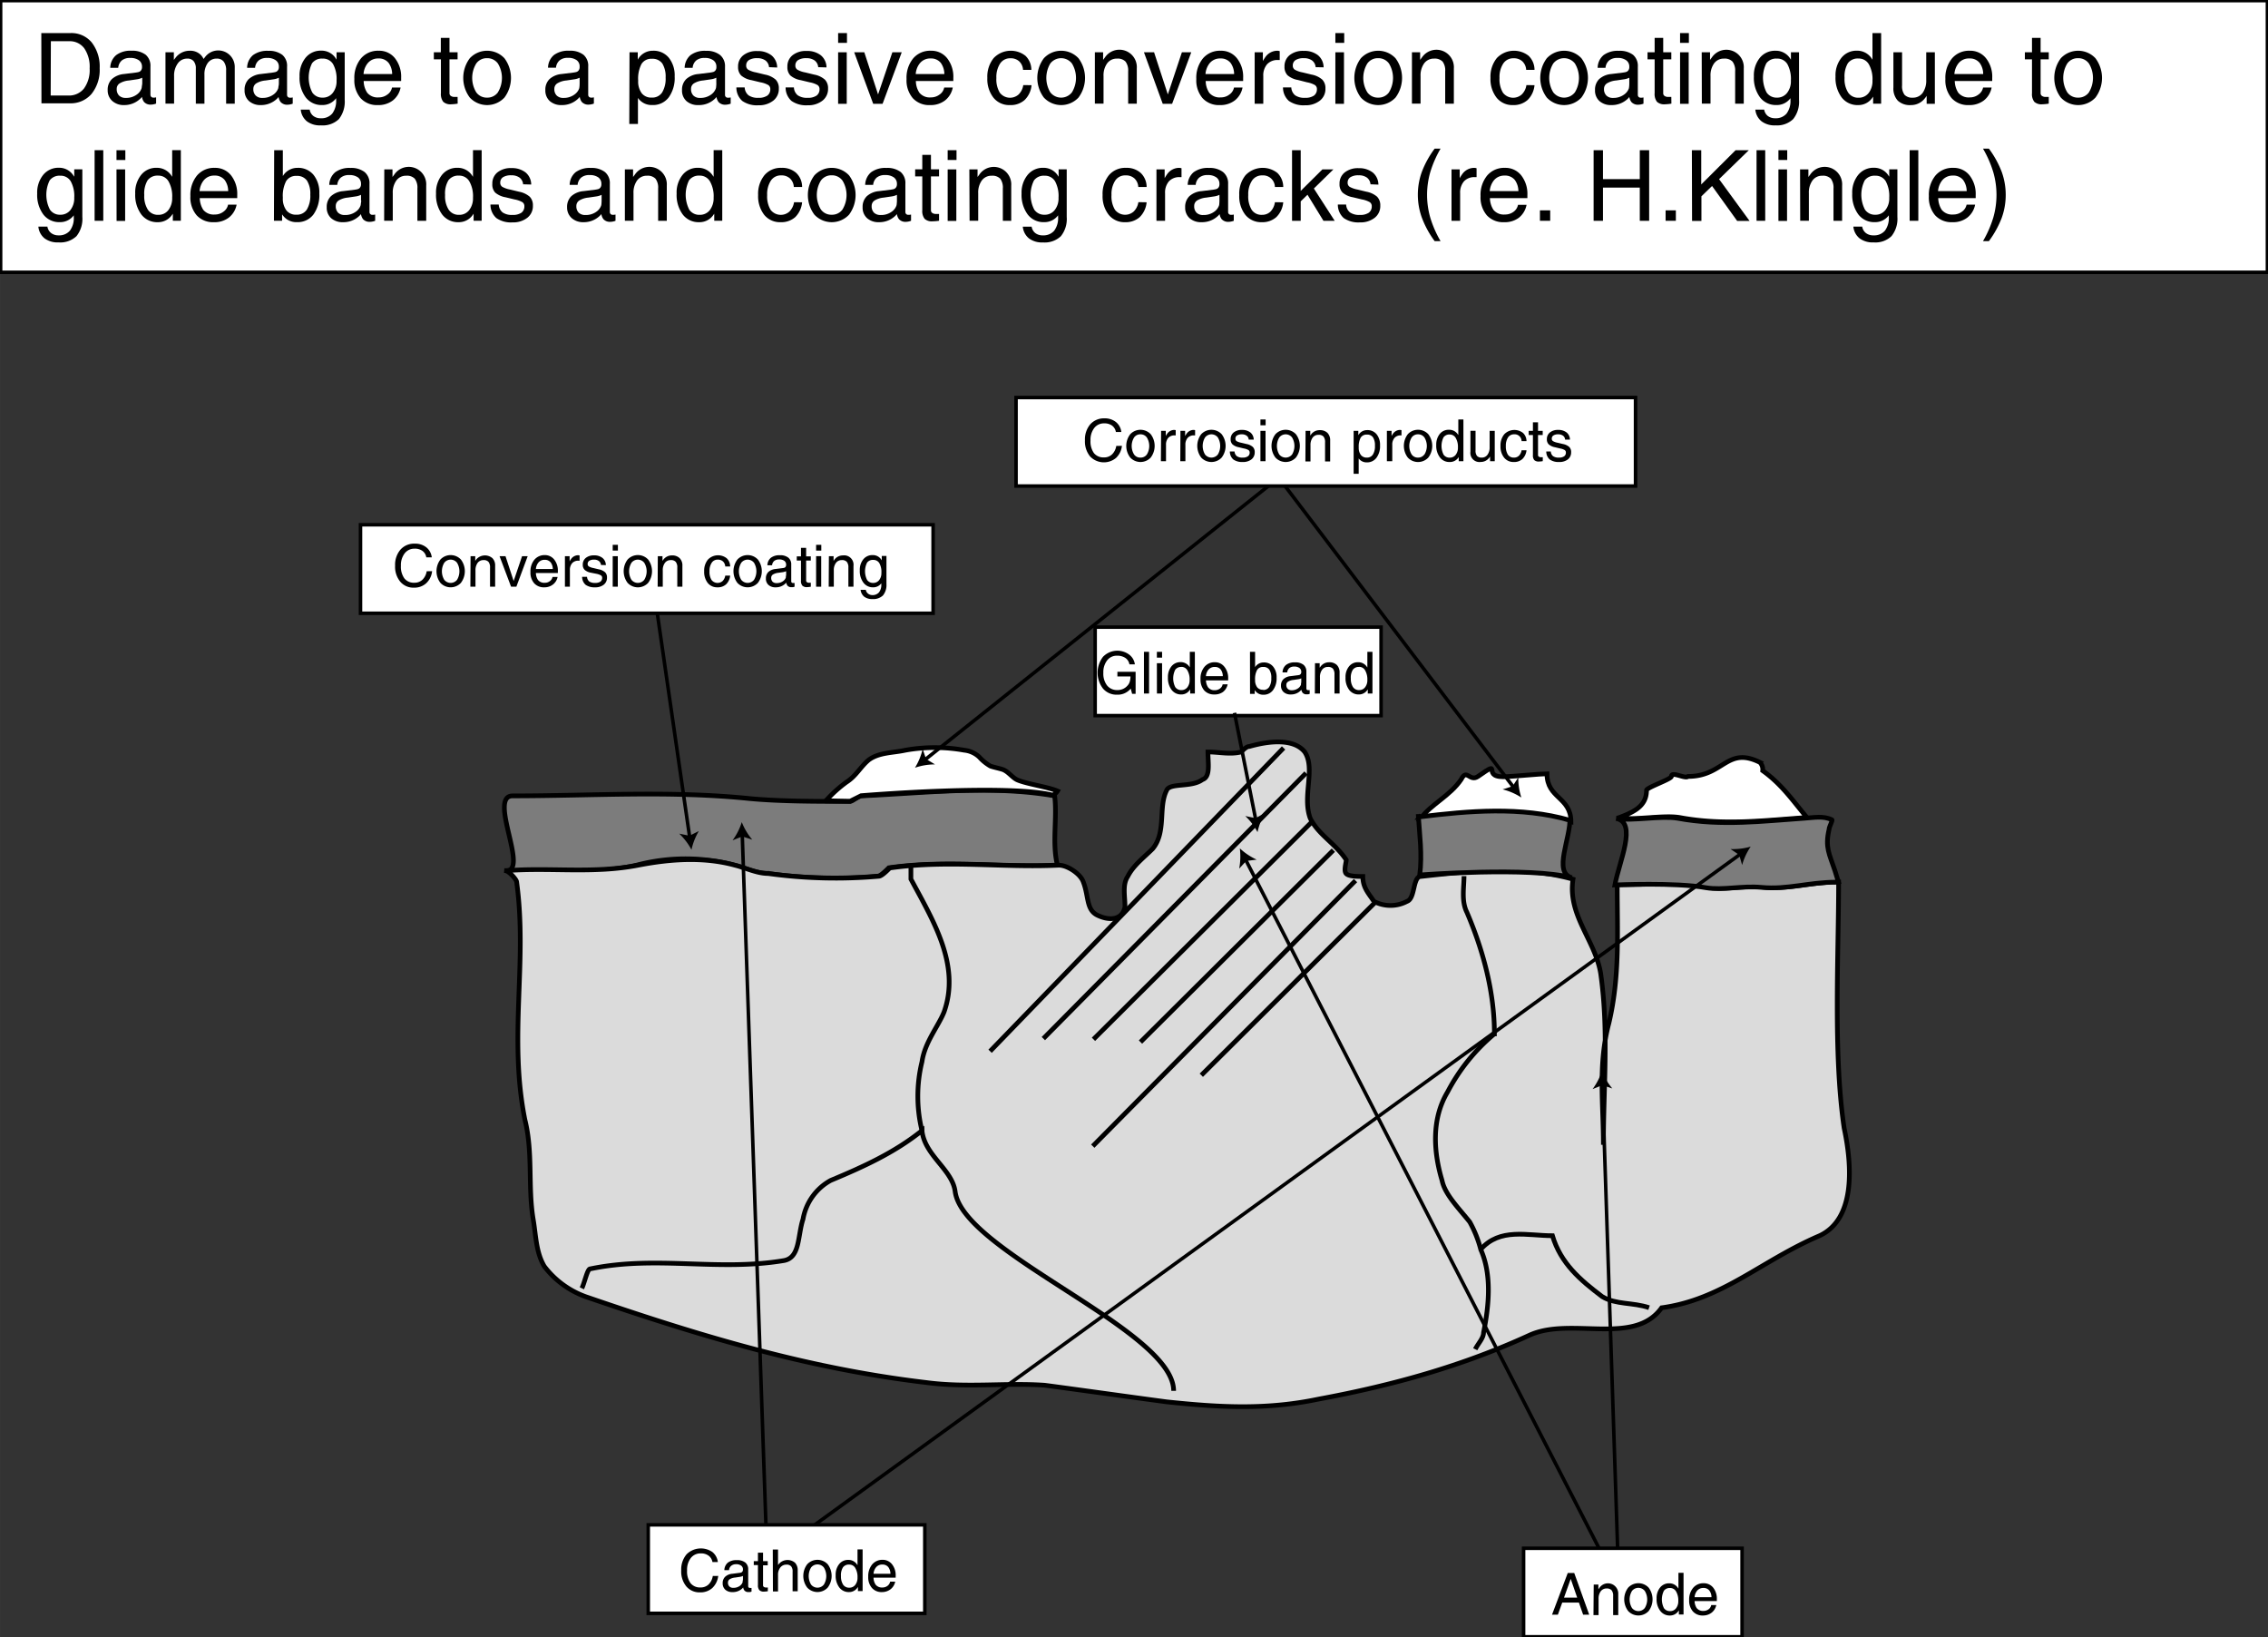 <svg id="Ebene_1" data-name="Ebene 1" xmlns="http://www.w3.org/2000/svg" width="170.83mm" height="123.3mm" viewBox="0 0 484.25 349.52">
  <rect x="0" y="0" width="484.25" height="349.52" fill="#333333" stroke="none"/>
  <defs>
    <style>
      .cls-1 {
        fill: #7c7c7c;
      }

      .cls-1, .cls-2, .cls-3, .cls-4, .cls-5, .cls-6 {
        stroke: #000;
      }

      .cls-1, .cls-2, .cls-3, .cls-4 {
        stroke-width: 1.0px;
      }

      .cls-2 {
        fill: #dbdbdb;
      }

      .cls-3, .cls-6 {
        fill: #fff;
      }

      .cls-4, .cls-5 {
        fill: none;
      }

      .cls-5, .cls-6 {
        stroke-width: 0.75px;
      }
    </style>
  </defs>
  <title>coating-damage-ii.svg</title>
  <g>
    <path class="cls-1" d="M166.57,256.59c.23,0,18.31,1.19,28.35-1.18a40.84,40.84,0,0,1,20.66,0c2.37.59,4.73,1.78,7.09,1.78a105.48,105.48,0,0,0,23.62.59c.59,0,1.77-1.19,2.36-1.78,12.4-1.77,24.21,0,36-.59-1.18-4.72,0-10-.59-14.76-13.58-2.36-27.75-.59-41.34,0-.59,0-1.77,1.18-2.36,1.18-7.08,0-14.76,0-21.25-.59-17.13-1.77-33.66-.59-50.78-.59C162.9,240.65,172.31,257.55,166.57,256.59Z" transform="translate(-58.88 -70.76)"/>
    <path class="cls-2" d="M166.8,256.63c9.52-.77,18.67.7,28.34-1.18,7.17-1.39,14.17-1.77,20.66,0,2.37.59,4.73,1.77,7.09,1.77a105.5,105.5,0,0,0,23.62.59c.59,0,1.77-1.18,2.36-1.77,12.4-1.77,24.21,0,36-.59,1.77-.09,4.72,1.81,5.31,3.58,1.18,3,.59,5.91,3,7.09s5.31,1.18,5.9-1.78c0-2.36-.59-4.72.59-6.49,1.18-2.36,3.54-4.13,5.32-5.91,2.95-3.54,1.18-8.85,2.95-12.4.59-1.77,5.31-.59,7.67-2.36,1.78-.59,1.18-3.54,1.18-5.9,2.37,0,4.73.59,7.09,0,.59-.59,1.18-1.18,1.77-1.18,4.14-1.18,9.45-1.77,11.81,1.18,2.36,3.54-.59,9.45,1.18,14.17,1.77,3.54,5.32,5.31,7.68,8.86,0,.59-.59,2.36,0,2.95s2.36.59,3.54.59c0,2.36,1.18,3.54,2.36,5.31a7.54,7.54,0,0,0,7.09,0c1.77-.59,1.18-5.31,2.95-5.31,10.63-1.18,21.85-2.36,32.48.59-1.18,7.68,4.72,13,5.9,20.08,1.77,12.4.59,24.21.59,36.61,0-8.86-1.18-17.13,1.18-26,2.36-10,1.77-19.48,1.77-29.52,6.5,0,13-.59,19.49.59,3.54.59,7.65-.47,11.78-.07,5.58.53,10.07-1.11,16-1.11,0,15.94-1.18,36.61,1.18,52.55,1.77,8.27,2.36,19.49-5.31,23-12.4,5.31-20.67,13.58-33.66,15.35-5.9,8.27-19.48,1.77-28.34,5.91-14.17,6.49-28.93,10.63-44.88,13.58-11.22,2.36-21.25,1.77-32.47.59-8.86-1.18-17.13-2.36-26-3.54-8.27-.59-16.54.59-25.39-.59-25.39-3-48.42-10-72.63-18.31a19.32,19.32,0,0,1-8.86-6.49c-1.77-3-1.77-6.5-2.36-10-1.18-7.09,0-14.17-1.77-21.26-3.54-17.71.59-33.66-1.77-50.78C169.16,258.44,167.39,256.58,166.8,256.63Z" transform="translate(-58.88 -70.76)"/>
    <path class="cls-3" d="M235.22,241.69a27.61,27.61,0,0,1,4.43-4c2.06-1.33,2.95-3.25,4.72-4.72,2.21-1.63,5.17-1.48,7.82-2.07a35.75,35.75,0,0,1,12.55,0,5.5,5.5,0,0,1,3.25,1.48,9.67,9.67,0,0,0,2.36,1.91c.88.3,1.77.45,2.66.74,1.18.45,2.06,1.77,3.1,2.22,2.06.88,6.49,1.47,8.56,2.36-.59,1-1.63.88-.59,1-9.45-2.65-41.34,0-41.34,0l-2.36,1.18Z" transform="translate(-58.88 -70.76)"/>
    <path class="cls-3" d="M362.24,245.45c2.14-3,6.27-4.8,8.64-8.34,1.18-2.36,1.77.59,3.54-.59,5.9-4.13,0,.59,6.49,0,.6,0,7.09-.59,8.27-.59,0,5.31,5.12,4.92,5.12,10.23C383.87,243.21,372.65,244.19,362.24,245.45Z" transform="translate(-58.88 -70.76)"/>
    <path class="cls-3" d="M404.16,245.45c3.33-1.26,6.28-2.44,6.28-6,0-.59,5.31-2.36,5.31-2.95,0-1.18,2.95.59,3.55,0,7.67,0,8.26-6.5,15.35-3a2.17,2.17,0,0,1,.59,1.77c4.13,2.95,6.49,6.49,9.45,10-8.86.59-17.72,1.77-27.17,0-3.54-.59-9.57.65-13.11.06Z" transform="translate(-58.88 -70.76)"/>
    <path class="cls-1" d="M451.4,259l-.74-2.4c-1.18-3.54-2.14-4.94-1.25-8.78,0-.59.88-2.07.59-2.07-1.77-.88-3.84-.46-5.79-.33-8.86.59-17.72,1.77-27.17,0-3.54-.59-9.57.65-13.11.06,4.64.78.6,9.42-.25,14.18,0,0,13-.59,19.49.6,3.54.59,7.65-.47,11.79-.08,5.57.53,10.06-1.11,16-1.11Z" transform="translate(-58.88 -70.76)"/>
    <path class="cls-1" d="M361.69,244.53c.29,4.43.88,8.56.33,13,0,0,23.58-1.8,32.48.59-4.13-1.11-.16-8.58-.44-12.78,0,.16,0,.33,0,.51-10.43-3-21.65-2-32.06-.72.09-.12.18-.25.28-.37" transform="translate(-58.88 -70.76)"/>
    <path class="cls-4" d="M253.37,255.41v3c4.73,8.85,10.63,18.3,7.09,28.34-1.18,3-4.13,6.49-4.72,10.63a31,31,0,0,0,0,14.76c.59,5.31,6.49,8.27,7.08,13,1.77,13,46.65,29.52,46.65,42.51" transform="translate(-58.88 -70.76)"/>
    <path class="cls-4" d="M371.47,257.78c0,2.36-.59,5.31.59,7.67,3.54,8.27,5.9,17.13,5.9,26a40.72,40.72,0,0,0-10,12.4c-3.54,5.91-2.95,13-1.18,18.9.59,2.95,3.55,5.9,5.91,8.85a24.89,24.89,0,0,1,2.36,5.91c2.36,5.31,1.77,11.81.59,17.71,0,1.18-1.18,2.36-1.77,3.55" transform="translate(-58.88 -70.76)"/>
    <path class="cls-4" d="M375,337.49c4.13-4.72,10-2.95,15.35-2.95,1.77,5.9,5.91,9.44,10.63,13,2.95,1.77,6.5,1.18,10,2.36" transform="translate(-58.88 -70.76)"/>
    <path class="cls-4" d="M255.74,312.1h0c-.6.59,0,.59,0,0-5.91,4.72-12.4,7.67-19.49,10.63a11.72,11.72,0,0,0-5.91,8.26c-1.18,3.55-.59,8.27-4.13,8.86-14.17,2.36-27.16-1.18-41.33,1.77-.59,0-1.18,2.95-1.77,4.14" transform="translate(-58.88 -70.76)"/>
    <line class="cls-3" x1="278.86" y1="165.02" x2="222.77" y2="221.7"/>
    <line class="cls-3" x1="279.97" y1="175.57" x2="233.47" y2="221.85"/>
    <line class="cls-3" x1="284.69" y1="181.48" x2="243.51" y2="222.44"/>
    <line class="cls-3" x1="289.42" y1="187.97" x2="233.32" y2="244.66"/>
    <line class="cls-3" x1="293.55" y1="192.69" x2="256.5" y2="229.52"/>
    <line class="cls-3" x1="274.06" y1="159.66" x2="211.4" y2="224.4"/>
    <g>
      <polyline class="cls-5" points="158.48 178.15 163.79 332.86 371.64 182.29"/>
      <path d="M432.68,251.48a13.36,13.36,0,0,0-1.83,3.93l-.62-2.15L428.38,252A13.52,13.52,0,0,0,432.68,251.48Z" transform="translate(-58.88 -70.76)"/>
      <path d="M217.26,246.25A13.36,13.36,0,0,0,219.5,250l-2.14-.69-2.07.83A13.22,13.22,0,0,0,217.26,246.25Z" transform="translate(-58.88 -70.76)"/>
    </g>
    <g>
      <polyline class="cls-5" points="265.94 183.47 345.66 338.76 342.12 231.3"/>
      <path d="M400.9,299.39a13.57,13.57,0,0,0,2.23,3.71l-2.13-.69-2.08.83A13.24,13.24,0,0,0,400.9,299.39Z" transform="translate(-58.88 -70.76)"/>
      <path d="M323.6,251.85a13.44,13.44,0,0,0,3.6,2.41l-2.22.28-1.52,1.64A13.6,13.6,0,0,0,323.6,251.85Z" transform="translate(-58.88 -70.76)"/>
    </g>
    <rect class="cls-6" x="325.31" y="330.5" width="46.65" height="18.89"/>
    <rect class="cls-6" x="233.83" y="133.87" width="61.05" height="18.89"/>
    <g>
      <path d="M393.62,406.53H395l3.2,8.9h-1.3l-.9-2.58h-3.56l-.93,2.58h-1.25Zm-.8,5.26h2.81l-1.38-4h0Z" transform="translate(-58.88 -70.76)"/>
      <path d="M399.16,409h1v1l.24-.32a2.2,2.2,0,0,1,4,1.4v4.44h-1.09v-4.07a1.85,1.85,0,0,0-.33-1.23,1.36,1.36,0,0,0-1.07-.38,1.5,1.5,0,0,0-1.25.6,2.61,2.61,0,0,0-.46,1.61v3.47h-1.09Z" transform="translate(-58.88 -70.76)"/>
      <path d="M406.52,414.66a4.12,4.12,0,0,1,0-5,3,3,0,0,1,4.37,0,4.16,4.16,0,0,1,0,5,3,3,0,0,1-4.37,0Zm3.55-.66a3.48,3.48,0,0,0,0-3.63,1.74,1.74,0,0,0-2.74,0,3.54,3.54,0,0,0,0,3.63,1.74,1.74,0,0,0,2.74,0Z" transform="translate(-58.88 -70.76)"/>
      <path d="M415.43,415.61a2.5,2.5,0,0,1-2.07-1,4,4,0,0,1-.77-2.62,3.52,3.52,0,0,1,.74-2.35,2.42,2.42,0,0,1,1.95-.9,2.17,2.17,0,0,1,1.88,1l.09.12v-3.36h1.09v8.9h-1v-.88l-.14.2A2.15,2.15,0,0,1,415.43,415.61Zm.06-5.87a1.54,1.54,0,0,0-1.34.58,4.17,4.17,0,0,0,0,3.71,1.51,1.51,0,0,0,1.31.64,1.53,1.53,0,0,0,1.27-.59,2.41,2.41,0,0,0,.49-1.58,3.76,3.76,0,0,0-.46-2A1.45,1.45,0,0,0,415.49,409.74Z" transform="translate(-58.88 -70.76)"/>
      <path d="M422.49,415.61a2.75,2.75,0,0,1-2.16-.88,3.47,3.47,0,0,1-.79-2.4,3.86,3.86,0,0,1,.84-2.61,2.8,2.8,0,0,1,2.23-1,2.55,2.55,0,0,1,2.06.94,3.79,3.79,0,0,1,.78,2.49l0,.38H420.7a2.85,2.85,0,0,0,.44,1.48,1.71,1.71,0,0,0,1.46.62,1.82,1.82,0,0,0,1.09-.35,1.41,1.41,0,0,0,.56-.9h1.08a2.73,2.73,0,0,1-1,1.63A3,3,0,0,1,422.49,415.61Zm1.82-3.91a2.39,2.39,0,0,0-.45-1.41,1.54,1.54,0,0,0-1.29-.56,1.68,1.68,0,0,0-1.38.65,2.46,2.46,0,0,0-.49,1.32Z" transform="translate(-58.88 -70.76)"/>
    </g>
    <rect class="cls-6" x="138.41" y="325.5" width="59.05" height="18.89"/>
    <g>
      <path d="M212.23,407.16a4.22,4.22,0,0,1-1.26,2.58,3.77,3.77,0,0,1-2.62.93,3.67,3.67,0,0,1-2.93-1.27,5,5,0,0,1-1.09-3.41,5,5,0,0,1,1.13-3.43,4.33,4.33,0,0,1,5.53-.5,3.23,3.23,0,0,1,1.16,2.14H211a2.15,2.15,0,0,0-.82-1.36,2.72,2.72,0,0,0-1.68-.49,2.59,2.59,0,0,0-2.13,1,4.08,4.08,0,0,0-.79,2.65,4.25,4.25,0,0,0,.73,2.69,2.56,2.56,0,0,0,2.14.93,2.41,2.41,0,0,0,1.72-.64,3.21,3.21,0,0,0,.9-1.81Z" transform="translate(-58.88 -70.76)"/>
      <path d="M215.25,410.61a2.16,2.16,0,0,1-1.51-.51,1.79,1.79,0,0,1-.56-1.38,1.84,1.84,0,0,1,.53-1.38,2.51,2.51,0,0,1,1.53-.64l1.48-.19a2,2,0,0,0,.35-.06.53.53,0,0,0,.32-.22.69.69,0,0,0,.12-.41v-.06a.94.94,0,0,0-.4-.81,1.74,1.74,0,0,0-1.09-.29A1.58,1.58,0,0,0,215,405a1.3,1.3,0,0,0-.46.93h-1a2.15,2.15,0,0,1,.75-1.61,3,3,0,0,1,1.92-.53,2.76,2.76,0,0,1,1.8.51,1.83,1.83,0,0,1,.62,1.49v3.56a.36.36,0,0,0,.1.27.37.37,0,0,0,.27.1l.14,0,.2,0v.79a1.59,1.59,0,0,1-.33.09,1.24,1.24,0,0,1-.3,0,1.06,1.06,0,0,1-.89-.34,1.3,1.3,0,0,1-.26-.64,3.83,3.83,0,0,1-.28.29A2.89,2.89,0,0,1,215.25,410.61Zm2.26-2.75v-.7a2.07,2.07,0,0,1-.68.2l-1,.15a2.63,2.63,0,0,0-1.15.36.81.81,0,0,0-.37.7,1.1,1.1,0,0,0,.3.84,1.13,1.13,0,0,0,.84.29,2.27,2.27,0,0,0,1.45-.46,1.63,1.63,0,0,0,.54-.74,1.08,1.08,0,0,0,0-.25C217.5,408.13,217.51,408,217.51,407.86Z" transform="translate(-58.88 -70.76)"/>
      <path d="M222.82,410.43a7.08,7.08,0,0,1-.81.08,1.33,1.33,0,0,1-1-.32,1.53,1.53,0,0,1-.3-1.08v-4.27h-.89V404h.89v-1.81h1.09V404h1v.89h-1v4.27a.41.41,0,0,0,.18.35.78.78,0,0,0,.46.12h.39Z" transform="translate(-58.88 -70.76)"/>
      <path d="M223.88,401.53H225v3.3l.19-.24a2.46,2.46,0,0,1,3.43-.25,2.27,2.27,0,0,1,.58,1.65v4.44h-1.09v-4.16a1.71,1.71,0,0,0-.31-1.16,1.27,1.27,0,0,0-1-.36,1.59,1.59,0,0,0-1.3.6A2.44,2.44,0,0,0,225,407v3.47h-1.09Z" transform="translate(-58.88 -70.76)"/>
      <path d="M231.24,409.66a4.12,4.12,0,0,1,0-5,3,3,0,0,1,4.36,0,4.12,4.12,0,0,1,0,5,3,3,0,0,1-4.36,0Zm3.55-.66a3.48,3.48,0,0,0,0-3.63,1.74,1.74,0,0,0-2.74,0,3.54,3.54,0,0,0,0,3.63,1.74,1.74,0,0,0,2.74,0Z" transform="translate(-58.88 -70.76)"/>
      <path d="M240.15,410.61a2.53,2.53,0,0,1-2.08-1,4.1,4.1,0,0,1-.76-2.62,3.52,3.52,0,0,1,.74-2.35,2.4,2.4,0,0,1,1.94-.9,2.18,2.18,0,0,1,1.89,1l.09.12v-3.36h1.09v8.9h-1v-.88l-.14.2A2.15,2.15,0,0,1,240.15,410.61Zm.06-5.87a1.54,1.54,0,0,0-1.34.58,3.15,3.15,0,0,0-.43,1.86,3.24,3.24,0,0,0,.46,1.85,1.51,1.51,0,0,0,1.31.64,1.55,1.55,0,0,0,1.27-.59,2.41,2.41,0,0,0,.49-1.58,3.76,3.76,0,0,0-.46-2A1.45,1.45,0,0,0,240.21,404.74Z" transform="translate(-58.88 -70.76)"/>
      <path d="M247.21,410.61a2.73,2.73,0,0,1-2.16-.88,3.42,3.42,0,0,1-.79-2.4,3.91,3.91,0,0,1,.83-2.61,2.83,2.83,0,0,1,2.24-1,2.52,2.52,0,0,1,2,.94,3.74,3.74,0,0,1,.79,2.49l0,.38h-4.73a2.76,2.76,0,0,0,.44,1.48,1.7,1.7,0,0,0,1.45.62,1.78,1.78,0,0,0,1.09-.35,1.47,1.47,0,0,0,.57-.9h1.08a2.73,2.73,0,0,1-1,1.63A3,3,0,0,1,247.21,410.61ZM249,406.7a2.39,2.39,0,0,0-.45-1.41,1.56,1.56,0,0,0-1.29-.56,1.67,1.67,0,0,0-1.38.65,2.46,2.46,0,0,0-.49,1.32Z" transform="translate(-58.88 -70.76)"/>
    </g>
    <g>
      <polyline class="cls-5" points="197.45 162.21 273.03 101.98 323.22 168.12"/>
      <path d="M383.71,241a13.37,13.37,0,0,0-4-1.74l2.13-.67,1.22-1.88A13.26,13.26,0,0,0,383.71,241Z" transform="translate(-58.88 -70.76)"/>
      <path d="M254.24,234.64a13.31,13.31,0,0,0,1.64-4l.72,2.12,1.91,1.17A13.51,13.51,0,0,0,254.24,234.64Z" transform="translate(-58.88 -70.76)"/>
    </g>
    <g>
      <line class="cls-5" x1="147.26" y1="178.74" x2="140.17" y2="129.74"/>
      <path d="M206.52,252.15a13.56,13.56,0,0,0-2.62-3.44l2.19.45,2-1A13.38,13.38,0,0,0,206.52,252.15Z" transform="translate(-58.88 -70.76)"/>
    </g>
    <g>
      <line class="cls-5" x1="268.12" y1="174.98" x2="263.58" y2="152.17"/>
      <path d="M327.38,248.39a13.22,13.22,0,0,0-2.62-3.44l2.19.45,2-1.06A13.54,13.54,0,0,0,327.38,248.39Z" transform="translate(-58.88 -70.76)"/>
    </g>
    <rect class="cls-6" x="216.94" y="84.86" width="132.27" height="18.89"/>
    <rect class="cls-6" x="76.97" y="112.02" width="122.26" height="18.89"/>
    <g>
      <path d="M151.14,192.68a4.07,4.07,0,0,1-1.26,2.58,3.72,3.72,0,0,1-2.61.94,3.64,3.64,0,0,1-2.93-1.27,5,5,0,0,1-1.1-3.42,4.94,4.94,0,0,1,1.14-3.42,3.87,3.87,0,0,1,3.05-1.28,3.8,3.8,0,0,1,2.47.78,3.2,3.2,0,0,1,1.17,2.14H149.9a2.09,2.09,0,0,0-.82-1.37,2.73,2.73,0,0,0-1.67-.48,2.61,2.61,0,0,0-2.13,1,4.11,4.11,0,0,0-.8,2.65,4.28,4.28,0,0,0,.74,2.7,2.57,2.57,0,0,0,2.13.92,2.4,2.4,0,0,0,1.72-.64,3.16,3.16,0,0,0,.91-1.81Z" transform="translate(-58.88 -70.76)"/>
      <path d="M152.92,195.19a4.12,4.12,0,0,1,0-5,3,3,0,0,1,4.36,0,4.12,4.12,0,0,1,0,5,3,3,0,0,1-4.36,0Zm3.55-.67a3.53,3.53,0,0,0,0-3.62,1.72,1.72,0,0,0-2.74,0,3.53,3.53,0,0,0,0,3.62,1.74,1.74,0,0,0,2.74,0Z" transform="translate(-58.88 -70.76)"/>
      <path d="M159.35,189.48h1v1l.24-.33a2.45,2.45,0,0,1,3.43-.24,2.2,2.2,0,0,1,.58,1.65V196h-1.09v-4.07a1.85,1.85,0,0,0-.33-1.23,1.33,1.33,0,0,0-1.07-.38,1.52,1.52,0,0,0-1.25.59,2.64,2.64,0,0,0-.46,1.62V196h-1.09Z" transform="translate(-58.88 -70.76)"/>
      <path d="M165.54,189.48h1.27l1.74,5.3h0l1.8-5.3h1.2L169.13,196H168Z" transform="translate(-58.88 -70.76)"/>
      <path d="M175.09,196.13a2.75,2.75,0,0,1-2.16-.87,3.43,3.43,0,0,1-.79-2.41,3.86,3.86,0,0,1,.83-2.6,2.83,2.83,0,0,1,2.24-1,2.53,2.53,0,0,1,2,.95,3.78,3.78,0,0,1,.78,2.48v.39H173.3a2.76,2.76,0,0,0,.44,1.48,1.69,1.69,0,0,0,1.45.61,1.72,1.72,0,0,0,1.09-.35,1.42,1.42,0,0,0,.57-.89h1.08a2.68,2.68,0,0,1-1,1.62A2.93,2.93,0,0,1,175.09,196.13Zm1.82-3.91a2.36,2.36,0,0,0-.45-1.4,1.56,1.56,0,0,0-1.3-.56,1.66,1.66,0,0,0-1.37.64,2.52,2.52,0,0,0-.49,1.32Z" transform="translate(-58.88 -70.76)"/>
      <path d="M179.5,189.48h1v1.11a4.38,4.38,0,0,1,.3-.48,1.85,1.85,0,0,1,1.52-.83.89.89,0,0,1,.31.06v1.11h-.23a1.71,1.71,0,0,0-1.36.53,2.16,2.16,0,0,0-.48,1.51V196H179.5Z" transform="translate(-58.88 -70.76)"/>
      <path d="M187.19,191.36a1.16,1.16,0,0,0-.44-.84,1.68,1.68,0,0,0-1.05-.3,1.86,1.86,0,0,0-1,.24.79.79,0,0,0-.35.69.59.59,0,0,0,.25.52,3.11,3.11,0,0,0,1,.35l1.13.27a2.83,2.83,0,0,1,1.35.63,1.51,1.51,0,0,1,.4,1.12,1.87,1.87,0,0,1-.69,1.53,2.87,2.87,0,0,1-1.88.56,3.23,3.23,0,0,1-2-.54,2.28,2.28,0,0,1-.74-1.7h1.05a1.39,1.39,0,0,0,.48,1,2.15,2.15,0,0,0,1.26.3,1.94,1.94,0,0,0,1.11-.27,1,1,0,0,0,.38-.82.61.61,0,0,0-.25-.51,3.29,3.29,0,0,0-1-.35L185,193a2.67,2.67,0,0,1-1.3-.61,1.47,1.47,0,0,1-.39-1.09,1.79,1.79,0,0,1,.65-1.45,2.69,2.69,0,0,1,1.77-.54,2.75,2.75,0,0,1,1.8.56,2,2,0,0,1,.71,1.52Z" transform="translate(-58.88 -70.76)"/>
      <path d="M189.7,187.06h1.11v1.23H189.7Zm0,2.42h1.09V196h-1.09Z" transform="translate(-58.88 -70.76)"/>
      <path d="M192.89,195.19a4.12,4.12,0,0,1,0-5,3,3,0,0,1,4.37,0,4.16,4.16,0,0,1,0,5,3,3,0,0,1-4.37,0Zm3.55-.67a3.47,3.47,0,0,0,0-3.62,1.72,1.72,0,0,0-2.74,0,3.53,3.53,0,0,0,0,3.62,1.74,1.74,0,0,0,2.74,0Z" transform="translate(-58.88 -70.76)"/>
      <path d="M199.33,189.48h1v1l.24-.33a2.27,2.27,0,0,1,1.78-.83,2.23,2.23,0,0,1,1.65.59,2.2,2.2,0,0,1,.58,1.65V196h-1.09v-4.07a1.85,1.85,0,0,0-.33-1.23,1.32,1.32,0,0,0-1.07-.38,1.49,1.49,0,0,0-1.24.59,2.58,2.58,0,0,0-.46,1.62V196h-1.09Z" transform="translate(-58.88 -70.76)"/>
      <path d="M214.78,193.63a3,3,0,0,1-.87,1.86,2.6,2.6,0,0,1-1.85.64,2.55,2.55,0,0,1-2.06-.92,3.81,3.81,0,0,1-.77-2.5,3.73,3.73,0,0,1,.8-2.5,3,3,0,0,1,4-.29,2.41,2.41,0,0,1,.75,1.76h-1.05a1.6,1.6,0,0,0-.48-1.07,1.57,1.57,0,0,0-1.12-.39,1.48,1.48,0,0,0-1.29.67,3.12,3.12,0,0,0-.47,1.82,3.23,3.23,0,0,0,.44,1.86,1.63,1.63,0,0,0,2.35.22,2.06,2.06,0,0,0,.57-1.16Z" transform="translate(-58.88 -70.76)"/>
      <path d="M216.33,195.19a4.12,4.12,0,0,1,0-5,3,3,0,0,1,4.36,0,4.12,4.12,0,0,1,0,5,3,3,0,0,1-4.36,0Zm3.55-.67a3.53,3.53,0,0,0,0-3.62,1.72,1.72,0,0,0-2.74,0,3.53,3.53,0,0,0,0,3.62,1.74,1.74,0,0,0,2.74,0Z" transform="translate(-58.88 -70.76)"/>
      <path d="M224.47,196.13a2.16,2.16,0,0,1-1.51-.51,1.74,1.74,0,0,1-.55-1.37,1.87,1.87,0,0,1,.52-1.39,2.64,2.64,0,0,1,1.53-.64l1.48-.19a2,2,0,0,0,.35-.06.52.52,0,0,0,.32-.21.7.7,0,0,0,.12-.42v-.05a1,1,0,0,0-.39-.82,1.87,1.87,0,0,0-1.1-.29,1.64,1.64,0,0,0-1.05.31,1.38,1.38,0,0,0-.46.93h-1a2.13,2.13,0,0,1,.75-1.6,3,3,0,0,1,1.92-.54,2.76,2.76,0,0,1,1.8.52,1.83,1.83,0,0,1,.62,1.49v3.56a.33.33,0,0,0,.1.26.36.36,0,0,0,.27.1h.14l.2,0V196l-.33.1-.3,0a1.09,1.09,0,0,1-.89-.33,1.45,1.45,0,0,1-.26-.64,2.54,2.54,0,0,1-.28.29A2.89,2.89,0,0,1,224.47,196.13Zm2.26-2.74v-.7a2.76,2.76,0,0,1-.67.2l-1,.14a2.76,2.76,0,0,0-1.15.37.82.82,0,0,0-.37.7,1.14,1.14,0,0,0,.3.84,1.17,1.17,0,0,0,.84.29,2.24,2.24,0,0,0,1.46-.47,1.47,1.47,0,0,0,.53-.73,1.18,1.18,0,0,0,0-.25C226.72,193.66,226.73,193.53,226.73,193.39Z" transform="translate(-58.88 -70.76)"/>
      <path d="M232,196a5.69,5.69,0,0,1-.81.09,1.34,1.34,0,0,1-1-.32,1.55,1.55,0,0,1-.29-1.08v-4.27H229v-.89h.9v-1.82H231v1.82h1v.89h-1v4.27a.38.38,0,0,0,.17.34.72.72,0,0,0,.46.13H232Z" transform="translate(-58.88 -70.76)"/>
      <path d="M233.13,187.06h1.11v1.23h-1.11Zm0,2.42h1.09V196h-1.09Z" transform="translate(-58.88 -70.76)"/>
      <path d="M235.86,189.48h1v1l.24-.33a2.24,2.24,0,0,1,1.77-.83,2,2,0,0,1,2.24,2.24V196h-1.09v-4.07a1.85,1.85,0,0,0-.33-1.23,1.33,1.33,0,0,0-1.07-.38,1.51,1.51,0,0,0-1.25.59,2.58,2.58,0,0,0-.46,1.62V196h-1.09Z" transform="translate(-58.88 -70.76)"/>
      <path d="M245.13,197.79a1.78,1.78,0,0,0,1.43-.59,2.61,2.61,0,0,0,.49-1.72v-.21h0a2.1,2.1,0,0,1-1.75.86,2.49,2.49,0,0,1-2.07-1,4.07,4.07,0,0,1-.77-2.62,3.55,3.55,0,0,1,.75-2.36,2.48,2.48,0,0,1,2-.9,2.14,2.14,0,0,1,1.86,1l.08.11v-.93h1v6a3.53,3.53,0,0,1-.74,2.43,3,3,0,0,1-2.25.78,2.8,2.8,0,0,1-1.75-.5,2.2,2.2,0,0,1-.78-1.48h1.11a1.32,1.32,0,0,0,.46.8A1.5,1.5,0,0,0,245.13,197.79Zm.21-7.51a1.52,1.52,0,0,0-1.33.58,4.11,4.11,0,0,0,0,3.68,1.51,1.51,0,0,0,1.3.65,1.56,1.56,0,0,0,1.28-.6,2.38,2.38,0,0,0,.48-1.56,3.78,3.78,0,0,0-.44-2.06A1.45,1.45,0,0,0,245.34,190.28Z" transform="translate(-58.88 -70.76)"/>
    </g>
    <g>
      <path d="M298.43,165.93a4.17,4.17,0,0,1-1.26,2.58,4.06,4.06,0,0,1-5.55-.33,5.07,5.07,0,0,1-1.09-3.42,5,5,0,0,1,1.13-3.42,3.9,3.9,0,0,1,3-1.28,3.83,3.83,0,0,1,2.48.78,3.21,3.21,0,0,1,1.16,2.14h-1.16a2.17,2.17,0,0,0-.82-1.37,2.76,2.76,0,0,0-1.68-.48,2.61,2.61,0,0,0-2.13,1,4.1,4.1,0,0,0-.79,2.65,4.28,4.28,0,0,0,.73,2.7,2.6,2.6,0,0,0,2.14.92,2.41,2.41,0,0,0,1.72-.64,3.25,3.25,0,0,0,.91-1.81Z" transform="translate(-58.88 -70.76)"/>
      <path d="M300.21,168.44a4.08,4.08,0,0,1,0-5,3,3,0,0,1,4.36,0,4.12,4.12,0,0,1,0,5,3,3,0,0,1-4.36,0Zm3.54-.67a3.47,3.47,0,0,0,0-3.62,1.63,1.63,0,0,0-1.37-.68,1.61,1.61,0,0,0-1.36.68,3.47,3.47,0,0,0,0,3.62,1.6,1.6,0,0,0,1.36.67A1.62,1.62,0,0,0,303.75,167.77Z" transform="translate(-58.88 -70.76)"/>
      <path d="M306.79,162.73h1v1.1a4.19,4.19,0,0,1,.29-.47,1.85,1.85,0,0,1,1.52-.83.85.85,0,0,1,.31.06v1.11h-.22a1.74,1.74,0,0,0-1.37.53,2.16,2.16,0,0,0-.48,1.51v3.47h-1.09Z" transform="translate(-58.88 -70.76)"/>
      <path d="M310.92,162.73h1v1.1c.1-.17.2-.33.3-.47a1.85,1.85,0,0,1,1.52-.83.89.89,0,0,1,.31.06v1.11h-.22a1.74,1.74,0,0,0-1.37.53,2.16,2.16,0,0,0-.48,1.51v3.47h-1.09Z" transform="translate(-58.88 -70.76)"/>
      <path d="M315.36,168.44a4.12,4.12,0,0,1,0-5,3,3,0,0,1,4.36,0,4.12,4.12,0,0,1,0,5,3,3,0,0,1-4.36,0Zm3.55-.67a3.53,3.53,0,0,0,0-3.62,1.72,1.72,0,0,0-2.74,0,3.53,3.53,0,0,0,0,3.62,1.74,1.74,0,0,0,2.74,0Z" transform="translate(-58.88 -70.76)"/>
      <path d="M325.5,164.6a1.11,1.11,0,0,0-.44-.83,1.68,1.68,0,0,0-1.05-.3,1.85,1.85,0,0,0-1,.24.76.76,0,0,0-.35.69.61.61,0,0,0,.24.52,3.31,3.31,0,0,0,1,.35l1.13.27a2.83,2.83,0,0,1,1.35.63,1.51,1.51,0,0,1,.4,1.12,1.88,1.88,0,0,1-.69,1.53,2.94,2.94,0,0,1-1.88.56,3.23,3.23,0,0,1-2-.54,2.25,2.25,0,0,1-.74-1.71h1a1.41,1.41,0,0,0,.49,1,2,2,0,0,0,1.25.31,1.82,1.82,0,0,0,1.11-.28.91.91,0,0,0,.38-.81.6.6,0,0,0-.24-.51,3,3,0,0,0-1-.35l-1.13-.27a2.76,2.76,0,0,1-1.3-.61,1.47,1.47,0,0,1-.39-1.09,1.79,1.79,0,0,1,.65-1.45,2.66,2.66,0,0,1,1.76-.54,2.81,2.81,0,0,1,1.81.55,2,2,0,0,1,.71,1.52Z" transform="translate(-58.88 -70.76)"/>
      <path d="M328,160.3h1.11v1.24H328Zm0,2.43h1.09v6.48H328Z" transform="translate(-58.88 -70.76)"/>
      <path d="M331.21,168.44a4.12,4.12,0,0,1,0-5,3,3,0,0,1,4.36,0,4.12,4.12,0,0,1,0,5,3,3,0,0,1-4.36,0Zm3.55-.67a3.53,3.53,0,0,0,0-3.62,1.72,1.72,0,0,0-2.74,0,3.53,3.53,0,0,0,0,3.62,1.74,1.74,0,0,0,2.74,0Z" transform="translate(-58.88 -70.76)"/>
      <path d="M337.64,162.73h1v1l.24-.32a2.24,2.24,0,0,1,1.78-.83,2.27,2.27,0,0,1,1.65.58,2.24,2.24,0,0,1,.58,1.66v4.44h-1.09v-4.07a1.9,1.9,0,0,0-.33-1.24,1.36,1.36,0,0,0-1.07-.37,1.5,1.5,0,0,0-1.25.59,2.64,2.64,0,0,0-.46,1.62v3.47h-1.09Z" transform="translate(-58.88 -70.76)"/>
      <path d="M347.9,162.73h1v.92l.05-.08a2.14,2.14,0,0,1,1.85-1,2.48,2.48,0,0,1,2,.88,3.55,3.55,0,0,1,.74,2.36,4.2,4.2,0,0,1-.75,2.65,2.47,2.47,0,0,1-2.07,1,2.08,2.08,0,0,1-1.74-.84l0,0v3.28H347.9Zm2.82,5.71a1.47,1.47,0,0,0,1.29-.65,3.27,3.27,0,0,0,.44-1.88,3.1,3.1,0,0,0-.42-1.8,1.5,1.5,0,0,0-1.31-.58,1.45,1.45,0,0,0-1.32.66,4.09,4.09,0,0,0-.41,2.08,2.48,2.48,0,0,0,.45,1.6A1.53,1.53,0,0,0,350.72,168.44Z" transform="translate(-58.88 -70.76)"/>
      <path d="M355,162.73h1v1.1a4.19,4.19,0,0,1,.29-.47,1.86,1.86,0,0,1,1.52-.83.81.81,0,0,1,.31.06v1.11H358a1.74,1.74,0,0,0-1.37.53,2.16,2.16,0,0,0-.48,1.51v3.47H355Z" transform="translate(-58.88 -70.76)"/>
      <path d="M359.47,168.44a4.12,4.12,0,0,1,0-5,3,3,0,0,1,4.37,0,4.12,4.12,0,0,1,0,5,3,3,0,0,1-4.37,0Zm3.55-.67a3.47,3.47,0,0,0,0-3.62,1.64,1.64,0,0,0-1.37-.68,1.61,1.61,0,0,0-1.36.68,3.47,3.47,0,0,0,0,3.62,1.6,1.6,0,0,0,1.36.67A1.63,1.63,0,0,0,363,167.77Z" transform="translate(-58.88 -70.76)"/>
      <path d="M368.38,169.38a2.49,2.49,0,0,1-2.07-1,4.08,4.08,0,0,1-.77-2.63,3.59,3.59,0,0,1,.74-2.35,2.42,2.42,0,0,1,2-.9,2.17,2.17,0,0,1,1.88,1l.09.13V160.3h1.09v8.91h-1v-.89l-.14.2A2.15,2.15,0,0,1,368.38,169.38Zm.06-5.87a1.54,1.54,0,0,0-1.34.59,4.15,4.15,0,0,0,0,3.7,1.52,1.52,0,0,0,1.31.65,1.57,1.57,0,0,0,1.28-.6,2.44,2.44,0,0,0,.48-1.58,3.76,3.76,0,0,0-.46-2A1.45,1.45,0,0,0,368.44,163.51Z" transform="translate(-58.88 -70.76)"/>
      <path d="M373.93,166.9a1.78,1.78,0,0,0,.31,1.18,1.3,1.3,0,0,0,1,.36,1.46,1.46,0,0,0,1.24-.61,2.63,2.63,0,0,0,.46-1.65v-3.45h1.09v6.48h-1v-1a2,2,0,0,1-.24.33,2.21,2.21,0,0,1-1.75.83,1.94,1.94,0,0,1-2.2-2.2v-4.45h1.09Z" transform="translate(-58.88 -70.76)"/>
      <path d="M384.81,166.87a3,3,0,0,1-.87,1.87,2.6,2.6,0,0,1-1.85.64,2.53,2.53,0,0,1-2.06-.93,3.76,3.76,0,0,1-.77-2.49,3.71,3.71,0,0,1,.8-2.5,3,3,0,0,1,4-.29,2.4,2.4,0,0,1,.75,1.76h-1.05a1.47,1.47,0,0,0-1.6-1.46,1.49,1.49,0,0,0-1.29.66,3.18,3.18,0,0,0-.47,1.83,3.27,3.27,0,0,0,.44,1.86,1.48,1.48,0,0,0,1.29.62,1.46,1.46,0,0,0,1.07-.41,2.08,2.08,0,0,0,.56-1.16Z" transform="translate(-58.88 -70.76)"/>
      <path d="M388.28,169.2a5.33,5.33,0,0,1-.81.08,1.33,1.33,0,0,1-1-.31,1.55,1.55,0,0,1-.29-1.08v-4.27h-.9v-.89h.9v-1.82h1.09v1.82h1v.89h-1v4.27a.38.38,0,0,0,.17.34.72.72,0,0,0,.46.13h.39Z" transform="translate(-58.88 -70.76)"/>
      <path d="M393.05,164.6a1.1,1.1,0,0,0-.43-.83,1.73,1.73,0,0,0-1.06-.3,1.85,1.85,0,0,0-1,.24.78.78,0,0,0-.35.69.59.59,0,0,0,.25.52,3.11,3.11,0,0,0,1,.35l1.13.27a2.83,2.83,0,0,1,1.35.63,1.51,1.51,0,0,1,.4,1.12,1.88,1.88,0,0,1-.69,1.53,2.92,2.92,0,0,1-1.88.56,3.23,3.23,0,0,1-2-.54,2.25,2.25,0,0,1-.74-1.71H390a1.37,1.37,0,0,0,.48,1,2.06,2.06,0,0,0,1.25.31,1.87,1.87,0,0,0,1.12-.28.93.93,0,0,0,.37-.81.6.6,0,0,0-.24-.51,3,3,0,0,0-1-.35l-1.13-.27a2.76,2.76,0,0,1-1.3-.61,1.47,1.47,0,0,1-.39-1.09,1.79,1.79,0,0,1,.65-1.45,2.67,2.67,0,0,1,1.77-.54,2.8,2.8,0,0,1,1.8.55,2,2,0,0,1,.71,1.52Z" transform="translate(-58.88 -70.76)"/>
    </g>
    <g>
      <path d="M297.39,219.05a3.78,3.78,0,0,1-3-1.3,5.55,5.55,0,0,1,0-6.79,4.25,4.25,0,0,1,5.57-.48,3.11,3.11,0,0,1,1.23,2.09h-1.16a2.1,2.1,0,0,0-.86-1.36,3.08,3.08,0,0,0-1.79-.48,2.54,2.54,0,0,0-2.11,1,4.08,4.08,0,0,0-.81,2.64,4.15,4.15,0,0,0,.78,2.69,2.69,2.69,0,0,0,2.2,1,2.78,2.78,0,0,0,2.22-1,2,2,0,0,0,.24-.33,2.34,2.34,0,0,0,.25-.66,3.9,3.9,0,0,0,.1-.81v-.1h-2.79v-1h3.89v4.71h-.75l-.29-1.12-.07.08A3.59,3.59,0,0,1,297.39,219.05Z" transform="translate(-58.88 -70.76)"/>
      <path d="M303.13,209.9h1.09v8.9h-1.09Z" transform="translate(-58.88 -70.76)"/>
      <path d="M305.89,209.9H307v1.24h-1.11Zm0,2.43H307v6.47H305.9Z" transform="translate(-58.88 -70.76)"/>
      <path d="M311.09,219a2.49,2.49,0,0,1-2.07-1,4.14,4.14,0,0,1-.77-2.63A3.59,3.59,0,0,1,309,213a2.42,2.42,0,0,1,1.95-.9,2.2,2.2,0,0,1,1.89,1l.08.12V209.9H314v8.9h-1v-.88l-.14.2A2.13,2.13,0,0,1,311.09,219Zm.06-5.87a1.54,1.54,0,0,0-1.34.59,4.15,4.15,0,0,0,0,3.7,1.52,1.52,0,0,0,1.31.65,1.57,1.57,0,0,0,1.28-.6,2.44,2.44,0,0,0,.48-1.58,3.76,3.76,0,0,0-.46-2A1.45,1.45,0,0,0,311.15,213.11Z" transform="translate(-58.88 -70.76)"/>
      <path d="M318.15,219a2.78,2.78,0,0,1-2.16-.87,3.49,3.49,0,0,1-.78-2.41,3.81,3.81,0,0,1,.83-2.6,2.78,2.78,0,0,1,2.24-1,2.54,2.54,0,0,1,2.05,1,3.76,3.76,0,0,1,.78,2.48V216h-4.74a2.84,2.84,0,0,0,.45,1.47,1.66,1.66,0,0,0,1.45.62,1.8,1.8,0,0,0,1.09-.35,1.41,1.41,0,0,0,.57-.9H321a2.74,2.74,0,0,1-1,1.63A3,3,0,0,1,318.15,219Zm1.82-3.91a2.48,2.48,0,0,0-.44-1.41,1.57,1.57,0,0,0-1.3-.55,1.69,1.69,0,0,0-1.38.64,2.46,2.46,0,0,0-.49,1.32Z" transform="translate(-58.88 -70.76)"/>
      <path d="M325.77,209.9h1.09v3.27a2.13,2.13,0,0,1,1.85-1,2.47,2.47,0,0,1,2,.88,3.5,3.5,0,0,1,.74,2.36,4.2,4.2,0,0,1-.75,2.65,2.46,2.46,0,0,1-2.07,1,2.08,2.08,0,0,1-1.74-.84l-.11-.13v.79h-1Zm2.82,8.14a1.46,1.46,0,0,0,1.29-.65,3.29,3.29,0,0,0,.44-1.88,3.1,3.1,0,0,0-.42-1.8,1.5,1.5,0,0,0-1.31-.58,1.42,1.42,0,0,0-1.31.66,4,4,0,0,0-.42,2.08,2.5,2.5,0,0,0,.45,1.6A1.53,1.53,0,0,0,328.59,218Z" transform="translate(-58.88 -70.76)"/>
      <path d="M334.46,219a2.16,2.16,0,0,1-1.51-.51,1.78,1.78,0,0,1-.56-1.37,1.86,1.86,0,0,1,.53-1.39,2.57,2.57,0,0,1,1.53-.64l1.48-.19a2,2,0,0,0,.35-.06.53.53,0,0,0,.32-.22.66.66,0,0,0,.12-.41v-.05a1,1,0,0,0-.4-.82,1.81,1.81,0,0,0-1.09-.29,1.58,1.58,0,0,0-1.05.31,1.38,1.38,0,0,0-.46.93h-1a2.13,2.13,0,0,1,.75-1.6,3,3,0,0,1,1.92-.54,2.76,2.76,0,0,1,1.8.51,1.85,1.85,0,0,1,.62,1.5v3.56a.34.34,0,0,0,.1.26.33.33,0,0,0,.27.1h.14l.2,0v.79l-.33.1-.3,0a1.06,1.06,0,0,1-.89-.34,1.41,1.41,0,0,1-.26-.63,3.76,3.76,0,0,1-.28.29A2.89,2.89,0,0,1,334.46,219Zm2.26-2.74v-.7a2.37,2.37,0,0,1-.67.19l-1,.15a2.62,2.62,0,0,0-1.15.37.79.79,0,0,0-.37.7,1.1,1.1,0,0,0,.3.83,1.14,1.14,0,0,0,.84.3,2.27,2.27,0,0,0,1.45-.47,1.58,1.58,0,0,0,.54-.74,1,1,0,0,0,0-.24C336.71,216.51,336.72,216.38,336.72,216.24Z" transform="translate(-58.88 -70.76)"/>
      <path d="M339.65,212.33h1v.95l.25-.32a2.24,2.24,0,0,1,1.77-.83,2.27,2.27,0,0,1,1.65.58,2.24,2.24,0,0,1,.58,1.66v4.43h-1.09v-4.06a1.9,1.9,0,0,0-.33-1.24,1.34,1.34,0,0,0-1.06-.37,1.47,1.47,0,0,0-1.25.59,2.58,2.58,0,0,0-.46,1.62v3.46h-1.09Z" transform="translate(-58.88 -70.76)"/>
      <path d="M349,219a2.51,2.51,0,0,1-2.07-1,4.13,4.13,0,0,1-.76-2.63,3.54,3.54,0,0,1,.74-2.35,2.4,2.4,0,0,1,1.94-.9,2.18,2.18,0,0,1,1.89,1l.09.12V209.9h1.09v8.9h-1v-.88l-.14.2A2.15,2.15,0,0,1,349,219Zm.07-5.87a1.54,1.54,0,0,0-1.34.59,3.14,3.14,0,0,0-.43,1.85,3.22,3.22,0,0,0,.46,1.85,1.52,1.52,0,0,0,1.31.65,1.55,1.55,0,0,0,1.27-.6,2.39,2.39,0,0,0,.49-1.58,3.85,3.85,0,0,0-.46-2A1.45,1.45,0,0,0,349.08,213.11Z" transform="translate(-58.88 -70.76)"/>
    </g>
  </g>
  <rect class="cls-6" x="0.13" y="0.13" width="484" height="58"/>
  <g>
    <g>
      <path d="M67.7,77.82h6.2a5.62,5.62,0,0,1,4.56,2,8.37,8.37,0,0,1,1.7,5.5,8.18,8.18,0,0,1-1.74,5.49,5.84,5.84,0,0,1-4.69,2h-6Zm2,13.33h3.74a4.07,4.07,0,0,0,3.38-1.51,6.73,6.73,0,0,0,1.2-4.28,7,7,0,0,0-1.15-4.29,3.85,3.85,0,0,0-3.26-1.51H69.74Z" transform="translate(-58.88 -70.76)"/>
      <path d="M85.42,93.19a3.66,3.66,0,0,1-2.55-.86,3,3,0,0,1-1-2.33,3.14,3.14,0,0,1,.89-2.35,4.43,4.43,0,0,1,2.59-1.09l2.51-.31a5.15,5.15,0,0,0,.59-.11.9.9,0,0,0,.55-.37,1.15,1.15,0,0,0,.2-.69V85a1.66,1.66,0,0,0-.67-1.38,3.07,3.07,0,0,0-1.86-.49,2.68,2.68,0,0,0-1.78.53,2.34,2.34,0,0,0-.77,1.57h-1.7a3.61,3.61,0,0,1,1.27-2.71A5.08,5.08,0,0,1,87,81.59a4.68,4.68,0,0,1,3,.87,3.1,3.1,0,0,1,1,2.52v6a.61.61,0,0,0,.17.45.64.64,0,0,0,.46.17l.24,0,.34-.06v1.33a3.3,3.3,0,0,1-.56.16,2.67,2.67,0,0,1-.51.06,1.85,1.85,0,0,1-1.51-.57,2.35,2.35,0,0,1-.44-1.08,3.76,3.76,0,0,1-.48.5A4.91,4.91,0,0,1,85.42,93.19Zm3.83-4.65V87.35a3.87,3.87,0,0,1-1.14.34l-1.69.25a4.5,4.5,0,0,0-2,.62,1.37,1.37,0,0,0-.62,1.18,1.92,1.92,0,0,0,.5,1.42,2,2,0,0,0,1.43.5,3.84,3.84,0,0,0,2.46-.79,2.67,2.67,0,0,0,.91-1.25,1.72,1.72,0,0,0,.06-.42A4.5,4.5,0,0,0,89.25,88.54Z" transform="translate(-58.88 -70.76)"/>
      <path d="M94.21,81.92H96v1.63l.38-.49a3.77,3.77,0,0,1,3-1.47,3.17,3.17,0,0,1,2.35.87,3,3,0,0,1,.61.89l.3-.38A3.52,3.52,0,0,1,109,85.19v7.7h-1.84V85.81a3,3,0,0,0-.51-1.89,1.81,1.81,0,0,0-1.5-.65,2.27,2.27,0,0,0-1.91.93,4.13,4.13,0,0,0-.71,2.53v6.16h-1.84V85.37a2.33,2.33,0,0,0-.47-1.56,1.69,1.69,0,0,0-1.36-.54,2.4,2.4,0,0,0-2,1A4.36,4.36,0,0,0,96.05,87v5.88H94.21Z" transform="translate(-58.88 -70.76)"/>
      <path d="M114.59,93.19a3.66,3.66,0,0,1-2.55-.86A3,3,0,0,1,111.1,90a3.14,3.14,0,0,1,.88-2.35,4.46,4.46,0,0,1,2.59-1.09l2.51-.31a5.15,5.15,0,0,0,.59-.11.9.9,0,0,0,.55-.37,1.15,1.15,0,0,0,.2-.69V85a1.63,1.63,0,0,0-.67-1.38,3,3,0,0,0-1.85-.49,2.66,2.66,0,0,0-1.78.53,2.3,2.3,0,0,0-.78,1.57h-1.7a3.61,3.61,0,0,1,1.27-2.71,5.1,5.1,0,0,1,3.26-.91,4.66,4.66,0,0,1,3,.87,3.07,3.07,0,0,1,1,2.52v6a.61.61,0,0,0,.17.45.65.65,0,0,0,.46.17l.24,0,.34-.06v1.33a3.05,3.05,0,0,1-.56.16,2.67,2.67,0,0,1-.5.06,1.86,1.86,0,0,1-1.52-.57,2.35,2.35,0,0,1-.44-1.08,4.42,4.42,0,0,1-.47.5A4.94,4.94,0,0,1,114.59,93.19Zm3.83-4.65V87.35a3.7,3.7,0,0,1-1.14.34l-1.69.25a4.5,4.5,0,0,0-2,.62,1.37,1.37,0,0,0-.62,1.18,1.88,1.88,0,0,0,.51,1.42,1.93,1.93,0,0,0,1.42.5,3.84,3.84,0,0,0,2.46-.79,2.7,2.7,0,0,0,.92-1.25,4.12,4.12,0,0,0,.06-.42Q118.42,88.9,118.42,88.54Z" transform="translate(-58.88 -70.76)"/>
      <path d="M127.4,96a3,3,0,0,0,2.42-1,4.5,4.5,0,0,0,.83-2.92v-.36h0a3.6,3.6,0,0,1-3,1.46,4.24,4.24,0,0,1-3.51-1.65,7,7,0,0,1-1.3-4.44,6,6,0,0,1,1.28-4,4.17,4.17,0,0,1,3.35-1.52,3.61,3.61,0,0,1,3.14,1.71l.13.2V81.92h1.74V92.08a6,6,0,0,1-1.25,4.11,5,5,0,0,1-3.82,1.33,4.63,4.63,0,0,1-3-.86,3.66,3.66,0,0,1-1.32-2.5H125a2.12,2.12,0,0,0,.79,1.36A2.5,2.5,0,0,0,127.4,96Zm.36-12.73a2.59,2.59,0,0,0-2.26,1,6.95,6.95,0,0,0,.06,6.24,2.56,2.56,0,0,0,2.2,1.09,2.65,2.65,0,0,0,2.16-1,4,4,0,0,0,.82-2.65,6.52,6.52,0,0,0-.74-3.49A2.48,2.48,0,0,0,127.76,83.27Z" transform="translate(-58.88 -70.76)"/>
      <path d="M139.53,93.19a4.7,4.7,0,0,1-3.66-1.48,5.85,5.85,0,0,1-1.33-4.08,6.5,6.5,0,0,1,1.41-4.4,4.75,4.75,0,0,1,3.79-1.64,4.27,4.27,0,0,1,3.47,1.6,6.4,6.4,0,0,1,1.32,4.2l0,.66h-8a4.63,4.63,0,0,0,.75,2.5,2.86,2.86,0,0,0,2.46,1,3,3,0,0,0,1.84-.6,2.35,2.35,0,0,0,1-1.51h1.83a4.6,4.6,0,0,1-1.64,2.75A5.06,5.06,0,0,1,139.53,93.19Zm3.08-6.63a4.08,4.08,0,0,0-.76-2.38,2.65,2.65,0,0,0-2.19-.94,2.82,2.82,0,0,0-2.33,1.09,4.1,4.1,0,0,0-.83,2.23Z" transform="translate(-58.88 -70.76)"/>
      <path d="M156.6,92.88a9.4,9.4,0,0,1-1.37.14,2.25,2.25,0,0,1-1.71-.53,2.7,2.7,0,0,1-.5-1.84V83.43h-1.51V81.92H153V78.84h1.85v3.08h1.73v1.51h-1.73v7.22a.7.7,0,0,0,.29.59,1.34,1.34,0,0,0,.79.21h.65Z" transform="translate(-58.88 -70.76)"/>
      <path d="M159.19,91.59a7,7,0,0,1,0-8.4,5.07,5.07,0,0,1,7.39,0,7,7,0,0,1,0,8.4,5.07,5.07,0,0,1-7.39,0Zm6-1.13a5.91,5.91,0,0,0,0-6.14,2.77,2.77,0,0,0-2.32-1.14,2.74,2.74,0,0,0-2.31,1.14,5.91,5.91,0,0,0,0,6.14,2.74,2.74,0,0,0,2.31,1.14A2.77,2.77,0,0,0,165.2,90.46Z" transform="translate(-58.88 -70.76)"/>
      <path d="M178.81,93.19a3.66,3.66,0,0,1-2.55-.86,3,3,0,0,1-.94-2.33,3.14,3.14,0,0,1,.88-2.35,4.43,4.43,0,0,1,2.59-1.09l2.52-.31a5,5,0,0,0,.58-.11.9.9,0,0,0,.55-.37,1.15,1.15,0,0,0,.2-.69V85A1.63,1.63,0,0,0,182,83.6a3,3,0,0,0-1.85-.49,2.66,2.66,0,0,0-1.78.53,2.3,2.3,0,0,0-.78,1.57h-1.7a3.61,3.61,0,0,1,1.27-2.71,5.1,5.1,0,0,1,3.26-.91,4.66,4.66,0,0,1,3.05.87,3.07,3.07,0,0,1,1,2.52v6a.61.61,0,0,0,.17.45.65.65,0,0,0,.46.17l.24,0,.34-.06v1.33a3.05,3.05,0,0,1-.56.16,2.67,2.67,0,0,1-.5.06,1.86,1.86,0,0,1-1.52-.57,2.35,2.35,0,0,1-.44-1.08,3.67,3.67,0,0,1-.47.5A4.94,4.94,0,0,1,178.81,93.19Zm3.83-4.65V87.35a3.7,3.7,0,0,1-1.14.34l-1.69.25a4.5,4.5,0,0,0-1.95.62,1.37,1.37,0,0,0-.62,1.18,1.88,1.88,0,0,0,.51,1.42,1.93,1.93,0,0,0,1.42.5,3.84,3.84,0,0,0,2.46-.79,2.7,2.7,0,0,0,.92-1.25,4.12,4.12,0,0,0,.06-.42Q182.64,88.9,182.64,88.54Z" transform="translate(-58.88 -70.76)"/>
      <path d="M193.29,81.92h1.76v1.56l.09-.14a3.61,3.61,0,0,1,3.13-1.75,4.21,4.21,0,0,1,3.4,1.48,6,6,0,0,1,1.26,4,7.08,7.08,0,0,1-1.27,4.48,4.18,4.18,0,0,1-3.51,1.63,3.54,3.54,0,0,1-3-1.43l-.06-.08v5.55h-1.85Zm4.77,9.67a2.49,2.49,0,0,0,2.19-1.09,5.63,5.63,0,0,0,.75-3.19,5.3,5.3,0,0,0-.71-3,2.56,2.56,0,0,0-2.22-1,2.43,2.43,0,0,0-2.23,1.12,6.82,6.82,0,0,0-.7,3.54,4.19,4.19,0,0,0,.76,2.7A2.58,2.58,0,0,0,198.06,91.59Z" transform="translate(-58.88 -70.76)"/>
      <path d="M208,93.19a3.67,3.67,0,0,1-2.56-.86,3,3,0,0,1-.94-2.33,3.14,3.14,0,0,1,.89-2.35A4.4,4.4,0,0,1,208,86.56l2.51-.31a5,5,0,0,0,.58-.11.92.92,0,0,0,.56-.37,1.15,1.15,0,0,0,.19-.69V85a1.63,1.63,0,0,0-.67-1.38,3,3,0,0,0-1.85-.49,2.68,2.68,0,0,0-1.78.53,2.25,2.25,0,0,0-.77,1.57h-1.71a3.65,3.65,0,0,1,1.27-2.71,5.11,5.11,0,0,1,3.27-.91,4.65,4.65,0,0,1,3,.87A3.07,3.07,0,0,1,213.68,85v6a.57.57,0,0,0,.17.45.61.61,0,0,0,.45.17l.24,0,.35-.06v1.33a3.41,3.41,0,0,1-.57.16,2.58,2.58,0,0,1-.5.06,1.87,1.87,0,0,1-1.52-.57,2.46,2.46,0,0,1-.44-1.08,3.14,3.14,0,0,1-.47.5A4.91,4.91,0,0,1,208,93.19Zm3.82-4.65V87.35a3.7,3.7,0,0,1-1.14.34l-1.69.25a4.5,4.5,0,0,0-1.95.62,1.36,1.36,0,0,0-.61,1.18,1.88,1.88,0,0,0,.5,1.42,1.94,1.94,0,0,0,1.43.5,3.84,3.84,0,0,0,2.46-.79,2.75,2.75,0,0,0,.91-1.25,1.72,1.72,0,0,0,.06-.42Q211.83,88.9,211.83,88.54Z" transform="translate(-58.88 -70.76)"/>
      <path d="M223.08,85.1a2,2,0,0,0-.75-1.42,2.89,2.89,0,0,0-1.78-.5,3.17,3.17,0,0,0-1.75.4,1.33,1.33,0,0,0-.6,1.17,1,1,0,0,0,.43.88,5.11,5.11,0,0,0,1.67.59l1.9.46a4.84,4.84,0,0,1,2.29,1.07,2.58,2.58,0,0,1,.68,1.9A3.14,3.14,0,0,1,224,92.23a4.88,4.88,0,0,1-3.18,1,5.45,5.45,0,0,1-3.45-.92,3.8,3.8,0,0,1-1.26-2.89h1.77a2.29,2.29,0,0,0,.83,1.69,3.47,3.47,0,0,0,2.11.53,3.21,3.21,0,0,0,1.89-.47,1.64,1.64,0,0,0,.64-1.38,1,1,0,0,0-.42-.87,5.28,5.28,0,0,0-1.69-.59l-1.91-.46a4.6,4.6,0,0,1-2.21-1,2.53,2.53,0,0,1-.65-1.85,3,3,0,0,1,1.1-2.45,4.53,4.53,0,0,1,3-.91,4.69,4.69,0,0,1,3.05.93,3.39,3.39,0,0,1,1.2,2.58Z" transform="translate(-58.88 -70.76)"/>
      <path d="M233.58,85.1a2,2,0,0,0-.75-1.42,2.89,2.89,0,0,0-1.78-.5,3.17,3.17,0,0,0-1.75.4,1.33,1.33,0,0,0-.6,1.17,1,1,0,0,0,.43.88,5.11,5.11,0,0,0,1.67.59l1.9.46A4.84,4.84,0,0,1,235,87.75a2.58,2.58,0,0,1,.68,1.9,3.14,3.14,0,0,1-1.17,2.58,4.88,4.88,0,0,1-3.18,1,5.45,5.45,0,0,1-3.45-.92,3.8,3.8,0,0,1-1.26-2.89h1.77a2.29,2.29,0,0,0,.83,1.69,3.47,3.47,0,0,0,2.11.53,3.21,3.21,0,0,0,1.89-.47,1.64,1.64,0,0,0,.64-1.38,1,1,0,0,0-.42-.87,5.28,5.28,0,0,0-1.69-.59l-1.91-.46a4.6,4.6,0,0,1-2.21-1A2.53,2.53,0,0,1,227,85a3,3,0,0,1,1.1-2.45,4.53,4.53,0,0,1,3-.91,4.69,4.69,0,0,1,3.05.93,3.39,3.39,0,0,1,1.2,2.58Z" transform="translate(-58.88 -70.76)"/>
      <path d="M237.83,77.82h1.89v2.09h-1.89Zm0,4.1h1.84v11h-1.84Z" transform="translate(-58.88 -70.76)"/>
      <path d="M241.26,81.92h2.16l2.94,9h0l3.05-9h2l-4.09,11h-2Z" transform="translate(-58.88 -70.76)"/>
      <path d="M257.43,93.19a4.7,4.7,0,0,1-3.66-1.48,5.85,5.85,0,0,1-1.33-4.08,6.5,6.5,0,0,1,1.41-4.4,4.75,4.75,0,0,1,3.79-1.64,4.27,4.27,0,0,1,3.47,1.6,6.4,6.4,0,0,1,1.32,4.2l0,.66h-8a4.63,4.63,0,0,0,.75,2.5,2.86,2.86,0,0,0,2.46,1,3,3,0,0,0,1.84-.6,2.35,2.35,0,0,0,1-1.51h1.83a4.6,4.6,0,0,1-1.64,2.75A5.06,5.06,0,0,1,257.43,93.19Zm3.08-6.63a4.08,4.08,0,0,0-.76-2.38,2.65,2.65,0,0,0-2.19-.94,2.82,2.82,0,0,0-2.33,1.09,4.1,4.1,0,0,0-.83,2.23Z" transform="translate(-58.88 -70.76)"/>
      <path d="M279.13,88.94a5.05,5.05,0,0,1-1.47,3.16,4.46,4.46,0,0,1-3.14,1.09A4.32,4.32,0,0,1,271,91.62a6.43,6.43,0,0,1-1.31-4.23,6.28,6.28,0,0,1,1.35-4.23,5.06,5.06,0,0,1,6.79-.49,4.15,4.15,0,0,1,1.26,3h-1.78a2.68,2.68,0,0,0-.82-1.82,2.64,2.64,0,0,0-1.88-.65,2.53,2.53,0,0,0-2.19,1.12,5.27,5.27,0,0,0-.8,3.09,5.51,5.51,0,0,0,.74,3.15,2.75,2.75,0,0,0,4,.37,3.47,3.47,0,0,0,1-2Z" transform="translate(-58.88 -70.76)"/>
      <path d="M281.76,91.59a7,7,0,0,1,0-8.4,5.07,5.07,0,0,1,7.39,0,7,7,0,0,1,0,8.4,5.07,5.07,0,0,1-7.39,0Zm6-1.13a5.91,5.91,0,0,0,0-6.14,2.92,2.92,0,0,0-4.63,0,6,6,0,0,0,0,6.14,2.92,2.92,0,0,0,4.63,0Z" transform="translate(-58.88 -70.76)"/>
      <path d="M292.65,81.92h1.76v1.62l.41-.55a3.72,3.72,0,0,1,6.78,2.38v7.52h-1.84V86a3.19,3.19,0,0,0-.56-2.09,2.31,2.31,0,0,0-1.81-.64,2.53,2.53,0,0,0-2.11,1A4.38,4.38,0,0,0,294.5,87v5.88h-1.85Z" transform="translate(-58.88 -70.76)"/>
      <path d="M303.13,81.92h2.16l2.94,9h0l3-9h2l-4.09,11h-2Z" transform="translate(-58.88 -70.76)"/>
      <path d="M319.3,93.19a4.7,4.7,0,0,1-3.66-1.48,5.85,5.85,0,0,1-1.33-4.08,6.5,6.5,0,0,1,1.41-4.4,4.75,4.75,0,0,1,3.79-1.64,4.27,4.27,0,0,1,3.47,1.6,6.35,6.35,0,0,1,1.33,4.2l0,.66h-8a4.72,4.72,0,0,0,.75,2.5,2.86,2.86,0,0,0,2.46,1,2.94,2.94,0,0,0,1.84-.6,2.4,2.4,0,0,0,1-1.51h1.82a4.6,4.6,0,0,1-1.64,2.75A5.06,5.06,0,0,1,319.3,93.19Zm3.08-6.63a4.08,4.08,0,0,0-.76-2.38,2.65,2.65,0,0,0-2.19-.94,2.82,2.82,0,0,0-2.33,1.09,4.18,4.18,0,0,0-.83,2.23Z" transform="translate(-58.88 -70.76)"/>
      <path d="M326.77,81.92h1.75v1.87a8.48,8.48,0,0,1,.5-.8,3.14,3.14,0,0,1,2.58-1.4,1.63,1.63,0,0,1,.52.09v1.89h-.38a3,3,0,0,0-2.31.9,3.62,3.62,0,0,0-.82,2.55v5.88h-1.84Z" transform="translate(-58.88 -70.76)"/>
      <path d="M339.79,85.1a2,2,0,0,0-.75-1.42,2.89,2.89,0,0,0-1.78-.5,3.17,3.17,0,0,0-1.75.4,1.33,1.33,0,0,0-.6,1.17,1,1,0,0,0,.42.88,5.29,5.29,0,0,0,1.68.59l1.9.46a4.84,4.84,0,0,1,2.29,1.07,2.58,2.58,0,0,1,.68,1.9,3.14,3.14,0,0,1-1.17,2.58,4.88,4.88,0,0,1-3.18,1,5.45,5.45,0,0,1-3.45-.92,3.8,3.8,0,0,1-1.26-2.89h1.77a2.29,2.29,0,0,0,.83,1.69,3.47,3.47,0,0,0,2.11.53,3.21,3.21,0,0,0,1.89-.47,1.64,1.64,0,0,0,.64-1.38,1,1,0,0,0-.42-.87,5.28,5.28,0,0,0-1.69-.59L336,87.83a4.6,4.6,0,0,1-2.21-1,2.53,2.53,0,0,1-.65-1.85,3,3,0,0,1,1.1-2.45,4.53,4.53,0,0,1,3-.91,4.69,4.69,0,0,1,3.05.93,3.39,3.39,0,0,1,1.2,2.58Z" transform="translate(-58.88 -70.76)"/>
      <path d="M344,77.82h1.89v2.09H344Zm0,4.1h1.84v11h-1.84Z" transform="translate(-58.88 -70.76)"/>
      <path d="M349.45,91.59a7,7,0,0,1,0-8.4,5.07,5.07,0,0,1,7.39,0,7,7,0,0,1,0,8.4,5.07,5.07,0,0,1-7.39,0Zm6-1.13a5.91,5.91,0,0,0,0-6.14,2.77,2.77,0,0,0-2.32-1.14,2.74,2.74,0,0,0-2.31,1.14,5.91,5.91,0,0,0,0,6.14,2.74,2.74,0,0,0,2.31,1.14A2.77,2.77,0,0,0,355.46,90.46Z" transform="translate(-58.88 -70.76)"/>
      <path d="M360.35,81.92h1.75v1.62l.41-.55a3.73,3.73,0,0,1,6.79,2.38v7.52h-1.85V86a3.19,3.19,0,0,0-.55-2.09,2.33,2.33,0,0,0-1.81-.64,2.55,2.55,0,0,0-2.12,1,4.38,4.38,0,0,0-.78,2.73v5.88h-1.84Z" transform="translate(-58.88 -70.76)"/>
      <path d="M386.52,88.94a5.05,5.05,0,0,1-1.47,3.16,4.47,4.47,0,0,1-3.14,1.09,4.3,4.3,0,0,1-3.48-1.57,6.43,6.43,0,0,1-1.31-4.23,6.28,6.28,0,0,1,1.35-4.23,5.06,5.06,0,0,1,6.79-.49,4.15,4.15,0,0,1,1.26,3h-1.78a2.68,2.68,0,0,0-.82-1.82,2.64,2.64,0,0,0-1.88-.65,2.53,2.53,0,0,0-2.19,1.12,5.27,5.27,0,0,0-.8,3.09,5.51,5.51,0,0,0,.74,3.15,2.75,2.75,0,0,0,4,.37,3.47,3.47,0,0,0,1-2Z" transform="translate(-58.88 -70.76)"/>
      <path d="M389.15,91.59a7,7,0,0,1,0-8.4,5.06,5.06,0,0,1,7.38,0,7,7,0,0,1,0,8.4,5.06,5.06,0,0,1-7.38,0Zm6-1.13a5.91,5.91,0,0,0,0-6.14,2.92,2.92,0,0,0-4.63,0,5.91,5.91,0,0,0,0,6.14,2.92,2.92,0,0,0,4.63,0Z" transform="translate(-58.88 -70.76)"/>
      <path d="M402.93,93.19a3.66,3.66,0,0,1-2.55-.86,3,3,0,0,1-.94-2.33,3.14,3.14,0,0,1,.88-2.35,4.43,4.43,0,0,1,2.59-1.09l2.51-.31a5.15,5.15,0,0,0,.59-.11.9.9,0,0,0,.55-.37,1.15,1.15,0,0,0,.2-.69V85a1.63,1.63,0,0,0-.67-1.38,3,3,0,0,0-1.85-.49,2.66,2.66,0,0,0-1.78.53,2.3,2.3,0,0,0-.78,1.57H400a3.61,3.61,0,0,1,1.27-2.71,5.1,5.1,0,0,1,3.26-.91,4.66,4.66,0,0,1,3.05.87,3.1,3.1,0,0,1,1,2.52v6a.61.61,0,0,0,.17.45.65.65,0,0,0,.46.17l.24,0,.34-.06v1.33a3.05,3.05,0,0,1-.56.16,2.67,2.67,0,0,1-.5.06,1.86,1.86,0,0,1-1.52-.57,2.35,2.35,0,0,1-.44-1.08,4.42,4.42,0,0,1-.47.5A4.94,4.94,0,0,1,402.93,93.19Zm3.83-4.65V87.35a3.7,3.7,0,0,1-1.14.34l-1.69.25a4.5,4.5,0,0,0-1.95.62,1.37,1.37,0,0,0-.62,1.18,1.88,1.88,0,0,0,.51,1.42,1.93,1.93,0,0,0,1.42.5,3.84,3.84,0,0,0,2.46-.79,2.7,2.7,0,0,0,.92-1.25,4.12,4.12,0,0,0,.06-.42Q406.76,88.9,406.76,88.54Z" transform="translate(-58.88 -70.76)"/>
      <path d="M415.75,92.88a9.53,9.53,0,0,1-1.37.14,2.25,2.25,0,0,1-1.71-.53,2.7,2.7,0,0,1-.5-1.84V83.43h-1.52V81.92h1.52V78.84H414v3.08h1.73v1.51H414v7.22a.67.67,0,0,0,.29.59,1.31,1.31,0,0,0,.78.21h.66Z" transform="translate(-58.88 -70.76)"/>
      <path d="M417.6,77.82h1.88v2.09H417.6Zm0,4.1h1.84v11h-1.84Z" transform="translate(-58.88 -70.76)"/>
      <path d="M422.22,81.92H424v1.62l.41-.55a3.73,3.73,0,0,1,6.79,2.38v7.52h-1.84V86a3.19,3.19,0,0,0-.56-2.09,2.31,2.31,0,0,0-1.81-.64,2.53,2.53,0,0,0-2.11,1,4.38,4.38,0,0,0-.78,2.73v5.88h-1.85Z" transform="translate(-58.88 -70.76)"/>
      <path d="M437.92,96a3,3,0,0,0,2.42-1,4.5,4.5,0,0,0,.83-2.92v-.36h0a3.6,3.6,0,0,1-3,1.46,4.24,4.24,0,0,1-3.51-1.65,7,7,0,0,1-1.3-4.44,5.94,5.94,0,0,1,1.28-4A4.17,4.17,0,0,1,438,81.59a3.61,3.61,0,0,1,3.14,1.71l.13.2V81.92H443V92.08a5.91,5.91,0,0,1-1.26,4.11A4.94,4.94,0,0,1,438,97.52a4.63,4.63,0,0,1-3-.86,3.67,3.67,0,0,1-1.33-2.5h1.89a2.15,2.15,0,0,0,.78,1.36A2.55,2.55,0,0,0,437.92,96Zm.36-12.73a2.59,2.59,0,0,0-2.26,1,6.87,6.87,0,0,0,.06,6.24,2.55,2.55,0,0,0,2.2,1.09,2.65,2.65,0,0,0,2.16-1,4,4,0,0,0,.82-2.65,6.61,6.61,0,0,0-.74-3.49A2.48,2.48,0,0,0,438.28,83.27Z" transform="translate(-58.88 -70.76)"/>
      <path d="M455.6,93.19a4.24,4.24,0,0,1-3.51-1.65,7,7,0,0,1-1.3-4.44,6,6,0,0,1,1.26-4,4.08,4.08,0,0,1,3.29-1.52,3.69,3.69,0,0,1,3.2,1.71l.14.21V77.82h1.85V92.89h-1.71v-1.5l-.24.34A3.61,3.61,0,0,1,455.6,93.19Zm.1-9.94a2.62,2.62,0,0,0-2.27,1,5.5,5.5,0,0,0-.71,3.14,5.34,5.34,0,0,0,.77,3.13,2.55,2.55,0,0,0,2.21,1.1,2.64,2.64,0,0,0,2.16-1,4.11,4.11,0,0,0,.82-2.67,6.41,6.41,0,0,0-.77-3.46A2.48,2.48,0,0,0,455.7,83.25Z" transform="translate(-58.88 -70.76)"/>
      <path d="M465,89a3.05,3.05,0,0,0,.53,2,2.24,2.24,0,0,0,1.74.61,2.53,2.53,0,0,0,2.11-1,4.54,4.54,0,0,0,.78-2.8V81.92H472v11h-1.75V91.22a4.46,4.46,0,0,1-.41.56,3.7,3.7,0,0,1-2.95,1.41,3.76,3.76,0,0,1-2.8-.94,3.8,3.8,0,0,1-.94-2.8V81.92H465Z" transform="translate(-58.88 -70.76)"/>
      <path d="M479.24,93.19a4.7,4.7,0,0,1-3.66-1.48,5.85,5.85,0,0,1-1.33-4.08,6.5,6.5,0,0,1,1.41-4.4,4.75,4.75,0,0,1,3.79-1.64,4.27,4.27,0,0,1,3.47,1.6,6.35,6.35,0,0,1,1.33,4.2l0,.66h-8a4.81,4.81,0,0,0,.75,2.5,2.86,2.86,0,0,0,2.46,1,2.94,2.94,0,0,0,1.84-.6,2.4,2.4,0,0,0,1-1.51h1.82a4.6,4.6,0,0,1-1.64,2.75A5.06,5.06,0,0,1,479.24,93.19Zm3.08-6.63a4,4,0,0,0-.76-2.38,2.65,2.65,0,0,0-2.19-.94A2.82,2.82,0,0,0,477,84.33a4.18,4.18,0,0,0-.83,2.23Z" transform="translate(-58.88 -70.76)"/>
      <path d="M496.32,92.88a9.5,9.5,0,0,1-1.38.14,2.26,2.26,0,0,1-1.71-.53,2.7,2.7,0,0,1-.49-1.84V83.43h-1.52V81.92h1.52V78.84h1.84v3.08h1.74v1.51h-1.74v7.22a.68.68,0,0,0,.3.59,1.29,1.29,0,0,0,.78.21h.66Z" transform="translate(-58.88 -70.76)"/>
      <path d="M498.9,91.59a7,7,0,0,1,0-8.4,5.07,5.07,0,0,1,7.39,0,7,7,0,0,1,0,8.4,5.07,5.07,0,0,1-7.39,0Zm6-1.13a5.91,5.91,0,0,0,0-6.14,2.77,2.77,0,0,0-2.32-1.14,2.74,2.74,0,0,0-2.31,1.14,5.91,5.91,0,0,0,0,6.14,2.74,2.74,0,0,0,2.31,1.14A2.77,2.77,0,0,0,504.91,90.46Z" transform="translate(-58.88 -70.76)"/>
    </g>
    <g>
      <path d="M71.38,121a3,3,0,0,0,2.42-1,4.44,4.44,0,0,0,.83-2.92v-.36h0a3.6,3.6,0,0,1-3,1.46,4.24,4.24,0,0,1-3.51-1.65,7,7,0,0,1-1.3-4.44,6,6,0,0,1,1.28-4,4.19,4.19,0,0,1,3.36-1.52,3.6,3.6,0,0,1,3.13,1.71l.14.2v-1.58h1.73v10.16a5.91,5.91,0,0,1-1.25,4.11,5,5,0,0,1-3.82,1.33,4.63,4.63,0,0,1-3-.86,3.66,3.66,0,0,1-1.32-2.5H69a2.16,2.16,0,0,0,.79,1.36A2.5,2.5,0,0,0,71.38,121Zm.36-12.73a2.6,2.6,0,0,0-2.26,1,6.95,6.95,0,0,0,.06,6.24,2.56,2.56,0,0,0,2.2,1.09,2.67,2.67,0,0,0,2.17-1,4.09,4.09,0,0,0,.82-2.65,6.51,6.51,0,0,0-.75-3.49A2.47,2.47,0,0,0,71.74,108.27Z" transform="translate(-58.88 -70.76)"/>
      <path d="M79.08,102.82h1.85v15.07H79.08Z" transform="translate(-58.88 -70.76)"/>
      <path d="M83.75,102.82h1.89v2.09H83.75Zm0,4.1h1.85v11H83.77Z" transform="translate(-58.88 -70.76)"/>
      <path d="M92.56,118.19a4.24,4.24,0,0,1-3.51-1.65,7,7,0,0,1-1.3-4.44,6,6,0,0,1,1.26-4,4.08,4.08,0,0,1,3.29-1.52,3.69,3.69,0,0,1,3.2,1.71l.14.21v-5.69h1.85v15.07H95.78v-1.5l-.24.34A3.61,3.61,0,0,1,92.56,118.19Zm.1-9.94a2.62,2.62,0,0,0-2.27,1,5.5,5.5,0,0,0-.71,3.14,5.34,5.34,0,0,0,.77,3.13,2.55,2.55,0,0,0,2.21,1.1,2.64,2.64,0,0,0,2.16-1,4.11,4.11,0,0,0,.82-2.67,6.41,6.41,0,0,0-.77-3.46A2.48,2.48,0,0,0,92.66,108.25Z" transform="translate(-58.88 -70.76)"/>
      <path d="M104.52,118.19a4.7,4.7,0,0,1-3.66-1.48,5.85,5.85,0,0,1-1.33-4.08,6.5,6.5,0,0,1,1.41-4.4,4.75,4.75,0,0,1,3.79-1.64,4.31,4.31,0,0,1,3.48,1.6,6.4,6.4,0,0,1,1.32,4.2l0,.66h-8a4.81,4.81,0,0,0,.75,2.5,2.86,2.86,0,0,0,2.46,1,2.94,2.94,0,0,0,1.84-.6,2.4,2.4,0,0,0,1-1.51h1.82a4.6,4.6,0,0,1-1.64,2.75A5,5,0,0,1,104.52,118.19Zm3.08-6.63a4.08,4.08,0,0,0-.75-2.38,2.67,2.67,0,0,0-2.2-.94,2.82,2.82,0,0,0-2.33,1.09,4.18,4.18,0,0,0-.83,2.23Z" transform="translate(-58.88 -70.76)"/>
      <path d="M117.42,102.82h1.85v5.52a3.61,3.61,0,0,1,3.13-1.75,4.24,4.24,0,0,1,3.41,1.48,6,6,0,0,1,1.25,4,7.14,7.14,0,0,1-1.26,4.48,4.21,4.21,0,0,1-3.52,1.63,3.54,3.54,0,0,1-3-1.43l-.17-.22v1.35h-1.74Zm4.77,13.77a2.51,2.51,0,0,0,2.2-1.09,5.72,5.72,0,0,0,.74-3.19,5.22,5.22,0,0,0-.71-3,2.56,2.56,0,0,0-2.22-1,2.43,2.43,0,0,0-2.23,1.12,6.82,6.82,0,0,0-.7,3.54,4.19,4.19,0,0,0,.76,2.7A2.58,2.58,0,0,0,122.19,116.59Z" transform="translate(-58.88 -70.76)"/>
      <path d="M132.14,118.19a3.67,3.67,0,0,1-2.56-.86,3,3,0,0,1-.94-2.33,3.14,3.14,0,0,1,.89-2.35,4.4,4.4,0,0,1,2.59-1.09l2.51-.31a5,5,0,0,0,.58-.11.92.92,0,0,0,.56-.37,1.15,1.15,0,0,0,.19-.69V110a1.65,1.65,0,0,0-.66-1.38,3.09,3.09,0,0,0-1.86-.49,2.68,2.68,0,0,0-1.78.53,2.29,2.29,0,0,0-.77,1.57h-1.71a3.62,3.62,0,0,1,1.28-2.71,5.06,5.06,0,0,1,3.26-.91,4.65,4.65,0,0,1,3,.87,3.07,3.07,0,0,1,1.05,2.52v6a.57.57,0,0,0,.17.45.61.61,0,0,0,.45.17l.24,0,.35-.06v1.33a3.41,3.41,0,0,1-.57.16,2.49,2.49,0,0,1-.5.06,1.87,1.87,0,0,1-1.52-.57,2.46,2.46,0,0,1-.44-1.08,3.14,3.14,0,0,1-.47.5A4.91,4.91,0,0,1,132.14,118.19Zm3.82-4.65v-1.19a3.7,3.7,0,0,1-1.14.34l-1.69.25a4.5,4.5,0,0,0-1.95.62,1.36,1.36,0,0,0-.61,1.18,1.92,1.92,0,0,0,.5,1.42,2,2,0,0,0,1.43.5,3.84,3.84,0,0,0,2.46-.79,2.67,2.67,0,0,0,.91-1.25,1.72,1.72,0,0,0,.06-.42Q136,113.9,136,113.54Z" transform="translate(-58.88 -70.76)"/>
      <path d="M140.93,106.92h1.75v1.62l.41-.55a3.73,3.73,0,0,1,6.79,2.38v7.52H148V111a3.19,3.19,0,0,0-.56-2.09,2.3,2.3,0,0,0-1.81-.64,2.53,2.53,0,0,0-2.11,1,4.38,4.38,0,0,0-.78,2.73v5.88h-1.84Z" transform="translate(-58.88 -70.76)"/>
      <path d="M156.79,118.19a4.24,4.24,0,0,1-3.51-1.65,7,7,0,0,1-1.3-4.44,6,6,0,0,1,1.26-4,4.08,4.08,0,0,1,3.29-1.52,3.69,3.69,0,0,1,3.2,1.71l.14.21v-5.69h1.85v15.07H160v-1.5l-.24.34A3.61,3.61,0,0,1,156.79,118.19Zm.1-9.94a2.62,2.62,0,0,0-2.27,1,5.5,5.5,0,0,0-.71,3.14,5.34,5.34,0,0,0,.77,3.13,2.55,2.55,0,0,0,2.21,1.1,2.64,2.64,0,0,0,2.16-1,4.11,4.11,0,0,0,.82-2.67,6.41,6.41,0,0,0-.77-3.46A2.48,2.48,0,0,0,156.89,108.25Z" transform="translate(-58.88 -70.76)"/>
      <path d="M170.57,110.1a2,2,0,0,0-.75-1.42,2.89,2.89,0,0,0-1.78-.5,3.15,3.15,0,0,0-1.75.4,1.33,1.33,0,0,0-.6,1.17,1,1,0,0,0,.42.88,5.29,5.29,0,0,0,1.68.59l1.9.46a4.84,4.84,0,0,1,2.29,1.07,2.58,2.58,0,0,1,.68,1.9,3.14,3.14,0,0,1-1.17,2.58,4.88,4.88,0,0,1-3.18,1,5.45,5.45,0,0,1-3.45-.92,3.8,3.8,0,0,1-1.26-2.89h1.77a2.29,2.29,0,0,0,.83,1.69,3.47,3.47,0,0,0,2.11.53,3.21,3.21,0,0,0,1.89-.47,1.64,1.64,0,0,0,.64-1.38,1,1,0,0,0-.42-.87,5.28,5.28,0,0,0-1.69-.59l-1.91-.46a4.6,4.6,0,0,1-2.21-1A2.49,2.49,0,0,1,164,110a3,3,0,0,1,1.1-2.45,4.53,4.53,0,0,1,3-.91,4.69,4.69,0,0,1,3,.93,3.39,3.39,0,0,1,1.2,2.58Z" transform="translate(-58.88 -70.76)"/>
      <path d="M183.51,118.19a3.66,3.66,0,0,1-2.55-.86,3,3,0,0,1-1-2.33,3.14,3.14,0,0,1,.89-2.35,4.4,4.4,0,0,1,2.59-1.09l2.51-.31a5.15,5.15,0,0,0,.59-.11.9.9,0,0,0,.55-.37,1.15,1.15,0,0,0,.19-.69V110a1.65,1.65,0,0,0-.66-1.38,3.09,3.09,0,0,0-1.86-.49,2.68,2.68,0,0,0-1.78.53,2.34,2.34,0,0,0-.77,1.57h-1.7a3.61,3.61,0,0,1,1.27-2.71,5.08,5.08,0,0,1,3.26-.91,4.63,4.63,0,0,1,3,.87,3.07,3.07,0,0,1,1.05,2.52v6a.61.61,0,0,0,.17.45.62.62,0,0,0,.46.17l.24,0,.34-.06v1.33a3.58,3.58,0,0,1-.56.16,2.67,2.67,0,0,1-.51.06,1.85,1.85,0,0,1-1.51-.57,2.25,2.25,0,0,1-.44-1.08,3.76,3.76,0,0,1-.48.5A4.91,4.91,0,0,1,183.51,118.19Zm3.82-4.65v-1.19a3.72,3.72,0,0,1-1.13.34l-1.7.25a4.5,4.5,0,0,0-1.94.62,1.37,1.37,0,0,0-.62,1.18,1.92,1.92,0,0,0,.5,1.42,2,2,0,0,0,1.43.5,3.84,3.84,0,0,0,2.46-.79,2.67,2.67,0,0,0,.91-1.25,1.72,1.72,0,0,0,.06-.42Q187.33,113.9,187.33,113.54Z" transform="translate(-58.88 -70.76)"/>
      <path d="M192.3,106.92h1.75v1.62l.41-.55a3.73,3.73,0,0,1,6.79,2.38v7.52H199.4V111a3.13,3.13,0,0,0-.56-2.09,2.3,2.3,0,0,0-1.81-.64,2.54,2.54,0,0,0-2.11,1,4.38,4.38,0,0,0-.78,2.73v5.88H192.3Z" transform="translate(-58.88 -70.76)"/>
      <path d="M208.16,118.19a4.24,4.24,0,0,1-3.51-1.65,7,7,0,0,1-1.3-4.44,6,6,0,0,1,1.26-4,4.08,4.08,0,0,1,3.29-1.52,3.68,3.68,0,0,1,3.2,1.71l.15.21v-5.69h1.84v15.07h-1.71v-1.5l-.24.34A3.59,3.59,0,0,1,208.16,118.19Zm.1-9.94a2.6,2.6,0,0,0-2.26,1,7,7,0,0,0,.05,6.27,2.56,2.56,0,0,0,2.21,1.1,2.67,2.67,0,0,0,2.17-1,4.17,4.17,0,0,0,.82-2.67,6.4,6.4,0,0,0-.78-3.46A2.47,2.47,0,0,0,208.26,108.25Z" transform="translate(-58.88 -70.76)"/>
      <path d="M230.14,113.94a5.1,5.1,0,0,1-1.46,3.16,4.47,4.47,0,0,1-3.14,1.09,4.32,4.32,0,0,1-3.49-1.57,6.48,6.48,0,0,1-1.3-4.23,6.28,6.28,0,0,1,1.35-4.23,4.53,4.53,0,0,1,3.63-1.57,4.48,4.48,0,0,1,3.15,1.08,4.07,4.07,0,0,1,1.26,3h-1.77a2.68,2.68,0,0,0-.82-1.82,2.65,2.65,0,0,0-1.89-.65,2.53,2.53,0,0,0-2.19,1.12,5.27,5.27,0,0,0-.79,3.09,5.51,5.51,0,0,0,.74,3.15,2.75,2.75,0,0,0,4,.37,3.59,3.59,0,0,0,1-2Z" transform="translate(-58.88 -70.76)"/>
      <path d="M232.77,116.59a7,7,0,0,1,0-8.4,5.07,5.07,0,0,1,7.39,0,7,7,0,0,1,0,8.4,5.07,5.07,0,0,1-7.39,0Zm6-1.13a5.91,5.91,0,0,0,0-6.14,2.77,2.77,0,0,0-2.32-1.14,2.74,2.74,0,0,0-2.31,1.14,5.91,5.91,0,0,0,0,6.14,2.74,2.74,0,0,0,2.31,1.14A2.77,2.77,0,0,0,238.78,115.46Z" transform="translate(-58.88 -70.76)"/>
      <path d="M246.56,118.19a3.66,3.66,0,0,1-2.55-.86,3,3,0,0,1-.95-2.33,3.14,3.14,0,0,1,.89-2.35,4.43,4.43,0,0,1,2.59-1.09l2.51-.31a5.15,5.15,0,0,0,.59-.11.9.9,0,0,0,.55-.37,1.15,1.15,0,0,0,.2-.69V110a1.66,1.66,0,0,0-.67-1.38,3.07,3.07,0,0,0-1.86-.49,2.68,2.68,0,0,0-1.78.53,2.34,2.34,0,0,0-.77,1.57h-1.7a3.61,3.61,0,0,1,1.27-2.71,5.1,5.1,0,0,1,3.26-.91,4.68,4.68,0,0,1,3.05.87,3.1,3.1,0,0,1,1,2.52v6a.61.61,0,0,0,.17.45.64.64,0,0,0,.46.17l.24,0,.34-.06v1.33a3.3,3.3,0,0,1-.56.16,2.67,2.67,0,0,1-.5.06,1.86,1.86,0,0,1-1.52-.57,2.35,2.35,0,0,1-.44-1.08,3.76,3.76,0,0,1-.48.5A4.91,4.91,0,0,1,246.56,118.19Zm3.83-4.65v-1.19a3.87,3.87,0,0,1-1.14.34l-1.69.25a4.5,4.5,0,0,0-1.95.62,1.37,1.37,0,0,0-.62,1.18,1.92,1.92,0,0,0,.5,1.42,2,2,0,0,0,1.43.5,3.84,3.84,0,0,0,2.46-.79,2.67,2.67,0,0,0,.91-1.25,1.72,1.72,0,0,0,.06-.42A4.5,4.5,0,0,0,250.39,113.54Z" transform="translate(-58.88 -70.76)"/>
      <path d="M259.38,117.88A9.5,9.5,0,0,1,258,118a2.23,2.23,0,0,1-1.7-.53,2.7,2.7,0,0,1-.5-1.84v-7.22h-1.52v-1.51h1.52v-3.08h1.85v3.08h1.73v1.51h-1.73v7.22a.67.67,0,0,0,.29.59,1.29,1.29,0,0,0,.78.21h.66Z" transform="translate(-58.88 -70.76)"/>
      <path d="M261.22,102.82h1.89v2.09h-1.89Zm0,4.1h1.85v11h-1.85Z" transform="translate(-58.88 -70.76)"/>
      <path d="M265.85,106.92h1.75v1.62L268,108a3.73,3.73,0,0,1,6.79,2.38v7.52H273V111a3.19,3.19,0,0,0-.55-2.09,2.33,2.33,0,0,0-1.81-.64,2.55,2.55,0,0,0-2.12,1,4.38,4.38,0,0,0-.78,2.73v5.88h-1.84Z" transform="translate(-58.88 -70.76)"/>
      <path d="M281.55,121a3,3,0,0,0,2.42-1,4.5,4.5,0,0,0,.83-2.92v-.36h0a3.61,3.61,0,0,1-3,1.46,4.22,4.22,0,0,1-3.5-1.65A7,7,0,0,1,277,112.1a5.94,5.94,0,0,1,1.29-4,4.17,4.17,0,0,1,3.35-1.52,3.62,3.62,0,0,1,3.14,1.71l.13.2v-1.58h1.73v10.16a5.86,5.86,0,0,1-1.25,4.11,5,5,0,0,1-3.81,1.33,4.66,4.66,0,0,1-3-.86,3.66,3.66,0,0,1-1.32-2.5h1.89a2.15,2.15,0,0,0,.78,1.36A2.53,2.53,0,0,0,281.55,121Zm.36-12.73a2.58,2.58,0,0,0-2.26,1,6.87,6.87,0,0,0,.06,6.24,2.55,2.55,0,0,0,2.2,1.09,2.66,2.66,0,0,0,2.16-1,4,4,0,0,0,.82-2.65,6.61,6.61,0,0,0-.74-3.49A2.49,2.49,0,0,0,281.91,108.27Z" transform="translate(-58.88 -70.76)"/>
      <path d="M303.7,113.94a5.1,5.1,0,0,1-1.47,3.16,4.47,4.47,0,0,1-3.14,1.09,4.3,4.3,0,0,1-3.48-1.57,6.43,6.43,0,0,1-1.31-4.23,6.28,6.28,0,0,1,1.35-4.23,4.53,4.53,0,0,1,3.63-1.57,4.46,4.46,0,0,1,3.15,1.08,4.12,4.12,0,0,1,1.27,3h-1.78a2.68,2.68,0,0,0-.82-1.82,2.65,2.65,0,0,0-1.89-.65A2.53,2.53,0,0,0,297,109.3a5.27,5.27,0,0,0-.8,3.09,5.51,5.51,0,0,0,.74,3.15,2.75,2.75,0,0,0,4,.37,3.53,3.53,0,0,0,1-2Z" transform="translate(-58.88 -70.76)"/>
      <path d="M305.8,106.92h1.75v1.87a8.48,8.48,0,0,1,.5-.8,3.14,3.14,0,0,1,2.58-1.4,1.63,1.63,0,0,1,.52.09v1.89h-.38a3,3,0,0,0-2.31.9,3.67,3.67,0,0,0-.82,2.55v5.88H305.8Z" transform="translate(-58.88 -70.76)"/>
      <path d="M315.43,118.19a3.67,3.67,0,0,1-2.56-.86,3,3,0,0,1-.94-2.33,3.14,3.14,0,0,1,.89-2.35,4.4,4.4,0,0,1,2.59-1.09l2.51-.31a5,5,0,0,0,.58-.11.92.92,0,0,0,.56-.37,1.15,1.15,0,0,0,.19-.69V110a1.63,1.63,0,0,0-.67-1.38,3,3,0,0,0-1.85-.49,2.68,2.68,0,0,0-1.78.53,2.25,2.25,0,0,0-.77,1.57h-1.71a3.65,3.65,0,0,1,1.27-2.71,5.11,5.11,0,0,1,3.27-.91,4.65,4.65,0,0,1,3,.87A3.07,3.07,0,0,1,321.1,110v6a.57.57,0,0,0,.17.45.61.61,0,0,0,.45.17l.24,0,.35-.06v1.33a3.41,3.41,0,0,1-.57.16,2.58,2.58,0,0,1-.5.06,1.87,1.87,0,0,1-1.52-.57,2.46,2.46,0,0,1-.44-1.08,3.14,3.14,0,0,1-.47.5A4.91,4.91,0,0,1,315.43,118.19Zm3.82-4.65v-1.19a3.7,3.7,0,0,1-1.14.34l-1.69.25a4.5,4.5,0,0,0-1.95.62,1.36,1.36,0,0,0-.61,1.18,1.88,1.88,0,0,0,.5,1.42,1.94,1.94,0,0,0,1.43.5,3.84,3.84,0,0,0,2.46-.79,2.75,2.75,0,0,0,.91-1.25,1.72,1.72,0,0,0,.06-.42Q319.25,113.9,319.25,113.54Z" transform="translate(-58.88 -70.76)"/>
      <path d="M332.87,113.94a5.05,5.05,0,0,1-1.47,3.16,4.46,4.46,0,0,1-3.14,1.09,4.32,4.32,0,0,1-3.48-1.57,6.42,6.42,0,0,1-1.3-4.23,6.28,6.28,0,0,1,1.34-4.23,5.06,5.06,0,0,1,6.79-.49,4.15,4.15,0,0,1,1.26,3h-1.78a2.52,2.52,0,0,0-2.7-2.47,2.53,2.53,0,0,0-2.19,1.12,5.27,5.27,0,0,0-.8,3.09,5.51,5.51,0,0,0,.74,3.15,2.5,2.5,0,0,0,2.2,1.06,2.53,2.53,0,0,0,1.8-.69,3.52,3.52,0,0,0,.95-2Z" transform="translate(-58.88 -70.76)"/>
      <path d="M334.75,102.82h1.85v8.69l4.63-4.59h2.35L339.41,111l4.45,6.9h-2.4l-3.41-5.57-1.45,1.41v4.16h-1.85Z" transform="translate(-58.88 -70.76)"/>
      <path d="M351.5,110.1a2,2,0,0,0-.75-1.42,2.89,2.89,0,0,0-1.78-.5,3.17,3.17,0,0,0-1.75.4,1.33,1.33,0,0,0-.6,1.17,1,1,0,0,0,.42.88,5.29,5.29,0,0,0,1.68.59l1.9.46a4.84,4.84,0,0,1,2.29,1.07,2.58,2.58,0,0,1,.68,1.9,3.14,3.14,0,0,1-1.17,2.58,4.88,4.88,0,0,1-3.18,1,5.45,5.45,0,0,1-3.45-.92,3.8,3.8,0,0,1-1.26-2.89h1.77a2.29,2.29,0,0,0,.83,1.69,3.47,3.47,0,0,0,2.11.53,3.21,3.21,0,0,0,1.89-.47,1.64,1.64,0,0,0,.64-1.38,1,1,0,0,0-.42-.87,5.28,5.28,0,0,0-1.69-.59l-1.91-.46a4.6,4.6,0,0,1-2.21-1,2.49,2.49,0,0,1-.65-1.85,3,3,0,0,1,1.1-2.45,4.53,4.53,0,0,1,3-.91,4.69,4.69,0,0,1,3,.93,3.39,3.39,0,0,1,1.2,2.58Z" transform="translate(-58.88 -70.76)"/>
      <path d="M361.61,112.35a14.31,14.31,0,0,1,.86-4.92,20.31,20.31,0,0,1,2.73-4.94h1.26a23.53,23.53,0,0,0-2.19,5,17.53,17.53,0,0,0,0,9.74,23.31,23.31,0,0,0,2.19,5H365.2a20.55,20.55,0,0,1-2.73-5A14.37,14.37,0,0,1,361.61,112.35Z" transform="translate(-58.88 -70.76)"/>
      <path d="M368.8,106.92h1.75v1.87a8.48,8.48,0,0,1,.5-.8,3.14,3.14,0,0,1,2.58-1.4,1.63,1.63,0,0,1,.52.09v1.89h-.38a3,3,0,0,0-2.31.9,3.67,3.67,0,0,0-.82,2.55v5.88H368.8Z" transform="translate(-58.88 -70.76)"/>
      <path d="M380,118.19a4.71,4.71,0,0,1-3.67-1.48,5.89,5.89,0,0,1-1.33-4.08,6.5,6.5,0,0,1,1.41-4.4,4.75,4.75,0,0,1,3.79-1.64,4.29,4.29,0,0,1,3.48,1.6,6.4,6.4,0,0,1,1.32,4.2l0,.66h-8a4.81,4.81,0,0,0,.75,2.5,2.86,2.86,0,0,0,2.46,1A3,3,0,0,0,382,116a2.43,2.43,0,0,0,1-1.51h1.82a4.6,4.6,0,0,1-1.64,2.75A5,5,0,0,1,380,118.19Zm3.08-6.63a4.15,4.15,0,0,0-.76-2.38,2.66,2.66,0,0,0-2.2-.94,2.84,2.84,0,0,0-2.33,1.09,4.26,4.26,0,0,0-.83,2.23Z" transform="translate(-58.88 -70.76)"/>
      <path d="M387.68,115.66h2.19v2.23h-2.19Z" transform="translate(-58.88 -70.76)"/>
      <path d="M399.14,102.82h2V109H409v-6.18h2v15.07h-2V110.8h-7.86v7.09h-2Z" transform="translate(-58.88 -70.76)"/>
      <path d="M414.51,115.66h2.19v2.23h-2.19Z" transform="translate(-58.88 -70.76)"/>
      <path d="M420.12,102.82h2v7.31l7.34-7.31h2.82L425.93,109l6.51,8.92h-2.65l-5.36-7.46-2.27,2.2v5.26h-2Z" transform="translate(-58.88 -70.76)"/>
      <path d="M433.93,102.82h1.85v15.07h-1.85Z" transform="translate(-58.88 -70.76)"/>
      <path d="M438.6,102.82h1.88v2.09H438.6Zm0,4.1h1.84v11h-1.84Z" transform="translate(-58.88 -70.76)"/>
      <path d="M443.22,106.92H445v1.62l.41-.55a3.73,3.73,0,0,1,6.79,2.38v7.52h-1.84V111a3.19,3.19,0,0,0-.56-2.09,2.31,2.31,0,0,0-1.81-.64,2.53,2.53,0,0,0-2.11,1,4.38,4.38,0,0,0-.78,2.73v5.88h-1.85Z" transform="translate(-58.88 -70.76)"/>
      <path d="M458.92,121a3,3,0,0,0,2.42-1,4.5,4.5,0,0,0,.83-2.92v-.36h0a3.6,3.6,0,0,1-3,1.46,4.24,4.24,0,0,1-3.51-1.65,7,7,0,0,1-1.3-4.44,5.94,5.94,0,0,1,1.28-4,4.17,4.17,0,0,1,3.35-1.52,3.61,3.61,0,0,1,3.14,1.71l.13.2v-1.58H464v10.16a5.91,5.91,0,0,1-1.26,4.11,4.94,4.94,0,0,1-3.81,1.33,4.63,4.63,0,0,1-3-.86,3.67,3.67,0,0,1-1.33-2.5h1.89a2.15,2.15,0,0,0,.78,1.36A2.55,2.55,0,0,0,458.92,121Zm.36-12.73a2.59,2.59,0,0,0-2.26,1,6.87,6.87,0,0,0,.06,6.24,2.55,2.55,0,0,0,2.2,1.09,2.65,2.65,0,0,0,2.16-1,4,4,0,0,0,.82-2.65,6.61,6.61,0,0,0-.74-3.49A2.48,2.48,0,0,0,459.28,108.27Z" transform="translate(-58.88 -70.76)"/>
      <path d="M466.62,102.82h1.85v15.07h-1.85Z" transform="translate(-58.88 -70.76)"/>
      <path d="M475.72,118.19a4.71,4.71,0,0,1-3.67-1.48,5.89,5.89,0,0,1-1.33-4.08,6.5,6.5,0,0,1,1.41-4.4,4.75,4.75,0,0,1,3.79-1.64,4.29,4.29,0,0,1,3.48,1.6,6.4,6.4,0,0,1,1.32,4.2l0,.66h-8a4.81,4.81,0,0,0,.75,2.5,2.86,2.86,0,0,0,2.46,1,3,3,0,0,0,1.85-.6,2.43,2.43,0,0,0,1-1.51h1.82a4.6,4.6,0,0,1-1.64,2.75A5,5,0,0,1,475.72,118.19Zm3.08-6.63a4.15,4.15,0,0,0-.76-2.38,2.66,2.66,0,0,0-2.2-.94,2.84,2.84,0,0,0-2.33,1.09,4.26,4.26,0,0,0-.83,2.23Z" transform="translate(-58.88 -70.76)"/>
      <path d="M487.13,112.36a14.41,14.41,0,0,1-.86,4.93,20.85,20.85,0,0,1-2.73,4.94h-1.26a23.59,23.59,0,0,0,2.19-5,17.53,17.53,0,0,0,0-9.74,23.25,23.25,0,0,0-2.19-5h1.26a20.66,20.66,0,0,1,2.73,4.94A14.41,14.41,0,0,1,487.13,112.36Z" transform="translate(-58.88 -70.76)"/>
    </g>
  </g>
</svg>
